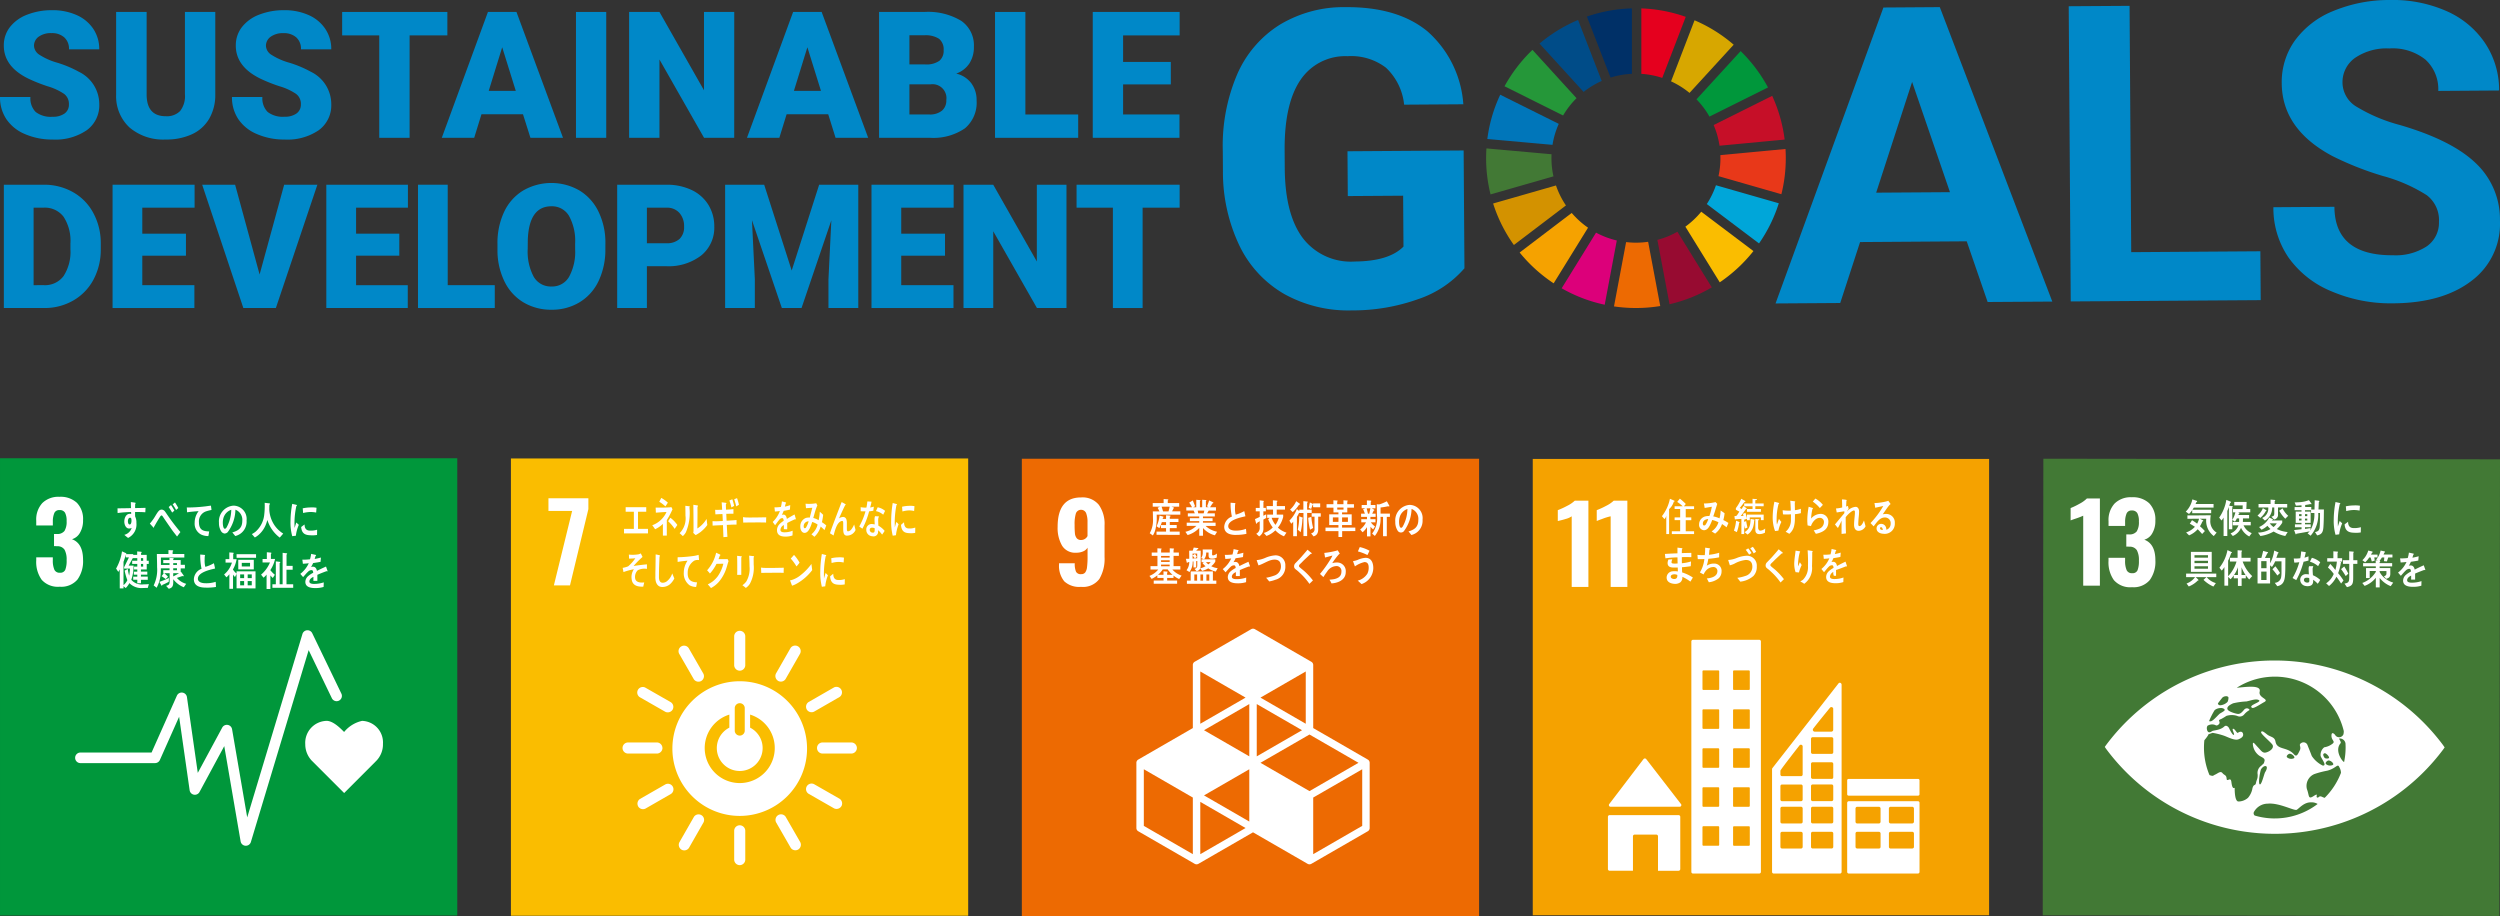<svg xmlns="http://www.w3.org/2000/svg" xmlns:xlink="http://www.w3.org/1999/xlink" width="279.339" height="102.347" viewBox="0 0 279.339 102.347">
  <rect x="0" y="0" width="279.339" height="102.347" fill="#333333" stroke="none"/>
  <defs>
    <clipPath id="clip-path">
      <rect id="長方形_29" data-name="長方形 29" width="279.339" height="51.145" fill="none"/>
    </clipPath>
    <clipPath id="clip-path-2">
      <rect id="長方形_417" data-name="長方形 417" width="279.339" height="34.683" fill="none"/>
    </clipPath>
  </defs>
  <g id="グループ_647" data-name="グループ 647" transform="translate(-56.83 -226.096)">
    <g id="グループ_315" data-name="グループ 315" transform="translate(56.831 277.298)">
      <rect id="長方形_24" data-name="長方形 24" width="51.094" height="51.094" transform="translate(0 0)" fill="#00973b"/>
      <g id="グループ_15" data-name="グループ 15" transform="translate(0 0)">
        <g id="グループ_14" data-name="グループ 14" clip-path="url(#clip-path)">
          <path id="パス_43" data-name="パス 43" d="M4.653,13.576A3.416,3.416,0,0,1,4.04,11.4v-.337H5.892v.325a2.575,2.575,0,0,0,.18,1.071.628.628,0,0,0,.613.325.591.591,0,0,0,.6-.331,2.8,2.8,0,0,0,.15-1.077,2.3,2.3,0,0,0-.228-1.16.925.925,0,0,0-.843-.391,2.242,2.242,0,0,0-.337-.012V8.453h.3a1,1,0,0,0,.867-.337,1.952,1.952,0,0,0,.24-1.107,1.9,1.9,0,0,0-.174-.926.657.657,0,0,0-.62-.3.582.582,0,0,0-.577.325,2.407,2.407,0,0,0-.168.962V7.5H4.04v-.53A2.709,2.709,0,0,1,4.719,5a2.555,2.555,0,0,1,1.918-.7,2.664,2.664,0,0,1,1.949.673,2.593,2.593,0,0,1,.685,1.936,2.667,2.667,0,0,1-.349,1.414,1.491,1.491,0,0,1-.89.715q1.239.457,1.239,2.3a3.5,3.5,0,0,1-.625,2.208,2.364,2.364,0,0,1-1.985.8,2.418,2.418,0,0,1-2.008-.77" transform="translate(0.008 0.009)" fill="#fff"/>
          <path id="パス_44" data-name="パス 44" d="M42.716,31.9a2.412,2.412,0,0,0-2.33-2.615,3.6,3.6,0,0,0-2.008,1.242c-.46-.473-1.251-1.243-1.953-1.243A2.455,2.455,0,0,0,34.038,31.9a2.648,2.648,0,0,0,.745,1.85l3.6,3.6,3.592-3.6,0,0a2.642,2.642,0,0,0,.746-1.85" transform="translate(0.07 0.06)" fill="#fff"/>
          <path id="パス_45" data-name="パス 45" d="M27.45,43.259h-.037a.59.59,0,0,1-.545-.49L25.04,32.125l-2.769,5.133a.59.59,0,0,1-1.1-.2l-1.175-8.214-2.15,4.829a.591.591,0,0,1-.54.351H8.944a.591.591,0,0,1,0-1.181h7.973l2.829-6.353a.591.591,0,0,1,1.124.157l1.212,8.469,2.73-5.061a.591.591,0,0,1,1.1.18l1.692,9.857,6.169-20.489a.59.59,0,0,1,1.1-.086l3.246,6.728a.591.591,0,1,1-1.064.514L34.47,21.4,28.015,42.838a.589.589,0,0,1-.565.421" transform="translate(0.017 0.04)" fill="#fff"/>
          <path id="パス_46" data-name="パス 46" d="M32.991,8.648c-.134.013-.268.032-.406.049A5.778,5.778,0,0,1,32.392,7a11.026,11.026,0,0,1,.193-1.913l.324.075a1.006,1.006,0,0,1,.159.041.057.057,0,0,1,.042.059.061.061,0,0,1-.06.058A8.9,8.9,0,0,0,32.835,7.3c0,.162.007.32.007.483.067-.2.13-.411.2-.614.094.086.187.175.28.262a4.27,4.27,0,0,0-.331,1.214m2.365-.084a3.031,3.031,0,0,1-.679.038c-.532-.017-1.028-.1-1.093-.924.126-.1.252-.2.38-.286,0,.465.216.674.563.685a2.382,2.382,0,0,0,.839-.1c0,.194-.006.388-.009.587m-.093-2.5a2.9,2.9,0,0,0-.863-.053,3.939,3.939,0,0,0-.6.1c-.016-.16-.027-.361-.046-.522a4.433,4.433,0,0,1,.844-.1,3.061,3.061,0,0,1,.7.035c-.014.178-.023.36-.042.538" transform="translate(0.067 0.011)" fill="#fff"/>
          <path id="パス_47" data-name="パス 47" d="M16.208,6.03c-.155-.013-.312-.022-.464-.026C15.517,6,15.29,5.988,15.066,6c0,.169-.005.328.007.5a1.5,1.5,0,0,1,.141.719,1.672,1.672,0,0,1-.935,1.677c-.136-.118-.281-.222-.414-.346a1.167,1.167,0,0,0,.823-.785.566.566,0,0,1-.314.074c-.323,0-.513-.416-.513-.768,0-.438.216-.871.615-.871a.665.665,0,0,1,.152.018c0-.072,0-.146-.008-.219-.259,0-.516.018-.771.035s-.489.046-.733.081c-.015-.174-.008-.351-.015-.525.5-.01,1.006-.01,1.51-.028-.011-.224-.018-.445-.022-.673.109.009.227.028.338.045.045.009.1.009.14.022.026.005.057.014.057.056a.125.125,0,0,1-.049.094c0,.147-.008.3-.008.449.388,0,.779-.011,1.166-.024Zm-1.693.606c-.174,0-.251.2-.251.388,0,.15.045.369.2.369s.2-.255.2-.41c0-.122,0-.347-.148-.347" transform="translate(0.027 0.01)" fill="#fff"/>
          <path id="パス_48" data-name="パス 48" d="M19.748,8.738c-.192-.258-.417-.525-.617-.813-.236-.34-.481-.693-.711-1.028-.079-.114-.158-.238-.236-.353-.042-.058-.094-.163-.165-.163-.1,0-.2.2-.257.282-.075.12-.151.25-.221.364-.128.21-.241.426-.366.631v.024c0,.038-.016.071-.048.071l-.418-.462a6.054,6.054,0,0,0,.444-.582c.143-.215.271-.455.421-.67.143-.194.256-.311.47-.311a.5.5,0,0,1,.374.238c.082.1.162.234.236.34.178.254.355.513.535.752.278.378.639.827.933,1.18ZM19.2,6.062c-.12-.214-.254-.416-.387-.618l.259-.222a5.46,5.46,0,0,1,.377.62Zm.443-.294a5.831,5.831,0,0,0-.387-.623l.26-.217a7.178,7.178,0,0,1,.373.624Z" transform="translate(0.034 0.01)" fill="#fff"/>
          <path id="パス_49" data-name="パス 49" d="M23.505,5.785a4.268,4.268,0,0,0-.553.148,1.183,1.183,0,0,0-.766,1.22c.007.916.575,1,1.141,1.011-.026.172-.052.348-.089.52l-.076,0a1.816,1.816,0,0,1-.74-.173A1.369,1.369,0,0,1,21.707,7.2a2.094,2.094,0,0,1,.443-1.3c-.417.026-.884.07-1.293.129-.019-.226-.009-.361-.031-.536a17.157,17.157,0,0,0,2.146-.134c.168-.025.453-.062.55-.076.018.068.059.419.065.454s-.043.039-.082.048" transform="translate(0.043 0.011)" fill="#fff"/>
          <path id="パス_50" data-name="パス 50" d="M26.236,8.68c-.113-.134-.215-.275-.331-.4.58-.173,1.116-.425,1.116-1.295a1.2,1.2,0,0,0-.767-1.245,4.347,4.347,0,0,1-.87,2.516.534.534,0,0,1-.341.147.544.544,0,0,1-.393-.267,1.716,1.716,0,0,1-.234-.938,1.757,1.757,0,0,1,1.617-1.913A1.49,1.49,0,0,1,27.5,6.949,1.647,1.647,0,0,1,26.236,8.68M24.945,6.571a1.875,1.875,0,0,0-.1.626c0,.187.033.673.238.673.073,0,.136-.087.18-.146a4.186,4.186,0,0,0,.527-1.977,1.352,1.352,0,0,0-.843.824" transform="translate(0.05 0.011)" fill="#fff"/>
          <path id="パス_51" data-name="パス 51" d="M31.2,8.857a3.93,3.93,0,0,1-1.385-1.972,4.642,4.642,0,0,1-.2.593A2.926,2.926,0,0,1,28.8,8.583a2.176,2.176,0,0,1-.387.26l-.33-.381a2.2,2.2,0,0,0,.446-.295,2.928,2.928,0,0,0,.926-1.783,8.433,8.433,0,0,0,.06-1.414l.521.059a.073.073,0,0,1,.071.067.09.09,0,0,1-.067.083c-.007.184-.011.368-.011.552a3.475,3.475,0,0,0,.585,1.751,3.246,3.246,0,0,0,.974.925Z" transform="translate(0.058 0.011)" fill="#fff"/>
          <path id="パス_52" data-name="パス 52" d="M16.482,14.468c-.171,0-.344.008-.515.008a1.881,1.881,0,0,1-1.536-.546,2.362,2.362,0,0,1-.411.555l-.248-.214v.251h-.42V12.4a2.551,2.551,0,0,1-.163.278l-.245-.372a5.482,5.482,0,0,0,.659-1.925l.454.205a.053.053,0,0,1,.03.045.071.071,0,0,1-.04.058h.81v.364l-.513.921H14.9a4.938,4.938,0,0,1-.259,1.59,1.552,1.552,0,0,0,1.376.505c.2,0,.392-.012.59-.026Zm-2.641-2.162v-.152l.538-1.1h-.352v-.309c-.072.273-.156.546-.255.811v2.6a1.56,1.56,0,0,0,.43-.556,6.03,6.03,0,0,1-.3-1.065c.118-.062.232-.125.351-.187a4.534,4.534,0,0,0,.152.748,6.7,6.7,0,0,0,.091-.788Zm2.526-.52v.622H15.72v.237h.712v.341H15.72v.219h.763v.354h-.759v.385h-.412V13.55h-.457v-.336h.457v-.227h-.389v-.336h.389v-.242H14.95v-.323h.362v-.3h-.571v-.358h.571v-.288h-.537v-.367H15.3v-.385l.439.041a.062.062,0,0,1,.061.067c0,.035-.042.062-.065.08v.2h.629v.654h.228v.358Zm-.4-.645H15.72v.3h.252Zm0,.645H15.72v.3h.252Z" transform="translate(0.027 0.022)" fill="#fff"/>
          <path id="パス_53" data-name="パス 53" d="M20.5,14.395a2.737,2.737,0,0,1-1.177-.9c0,.106,0,.208,0,.314,0,.476-.122.651-.5.757l-.3-.327c.29-.083.394-.139.394-.521v-.892h-.591c.141.125.279.25.407.388l-.251.264c-.152-.11-.3-.217-.461-.318l.245-.334h-.058V12.49h.7v-.212h-.971c0,.161,0,.323-.016.484a3.73,3.73,0,0,1-.456,1.688c-.111-.087-.217-.174-.332-.258a4.01,4.01,0,0,0,.384-2.044c0-.489-.018-.978-.026-1.467h1.295v-.438c.145.009.329.009.47.027.026.005.061.014.061.056a.09.09,0,0,1-.066.077v.278h1.308v.393H17.945c0,.276,0,.548,0,.825h.96V11.7h-.7v-.347H18.9v-.239l.4.023c.031,0,.068.005.068.056a.085.085,0,0,1-.052.073v.087h.838v.531h.469v.4h-.469v.407l.034-.028.284.393a.11.11,0,0,1,.018.061.052.052,0,0,1-.049.054.175.175,0,0,1-.084-.033c-.209.065-.419.143-.628.214a2.12,2.12,0,0,0,1.039.658Zm-1.685-.608a7.5,7.5,0,0,1-.711.346c-.009.032-.027.092-.061.092-.019,0-.035-.019-.046-.037l-.22-.392c.358-.134.715-.268,1.063-.439Zm.923-2.091h-.419V11.9h.419Zm0,.577h-.419v.221h.419Zm-.419.553v.356a7,7,0,0,0,.651-.36Z" transform="translate(0.035 0.021)" fill="#fff"/>
          <path id="パス_54" data-name="パス 54" d="M22.983,14.435c-.526,0-1.366-.085-1.366-.944a1.31,1.31,0,0,1,.858-1.161,7.164,7.164,0,0,1-.147-1.593l.336.028c.054.005.109.009.165.017.018.005.04.014.04.041a.1.1,0,0,1-.025.05,2.993,2.993,0,0,0-.022.413,2.838,2.838,0,0,0,.069.806.047.047,0,0,0,.033.014,4.006,4.006,0,0,0,.928-.4c.055.193.091.4.136.593-.46.113-1.922.4-1.922,1.143,0,.419.545.5.8.5a3.37,3.37,0,0,0,1.188-.157c.016.189.026.383.031.576a6.065,6.065,0,0,1-1.1.076" transform="translate(0.044 0.022)" fill="#fff"/>
          <path id="パス_55" data-name="パス 55" d="M26.38,14.514V12.9l-.177.353c-.077-.086-.144-.176-.217-.267v1.582h-.409V12.933a2,2,0,0,1-.329.352l-.26-.321a2.7,2.7,0,0,0,.875-1.329H25.15v-.384h.421V10.5l.434.035c.023,0,.061.014.061.051a.087.087,0,0,1-.061.072v.6h.379a3.362,3.362,0,0,1-.41,1.148,1.9,1.9,0,0,0,.406.456v-.249H28.5v1.907Zm0-3.815h2.179v.4H26.384Zm.189.624h1.736V12.4H26.573Zm.657,1.631h-.444v.421h.444Zm0,.75h-.444v.475h.444Zm.66-2.033h-.923v.4h.923Zm.193,1.284h-.457v.421h.457Zm0,.75h-.457v.475h.457Z" transform="translate(0.051 0.022)" fill="#fff"/>
          <path id="パス_56" data-name="パス 56" d="M30.149,12.471v.018a3.359,3.359,0,0,0,.5.51l-.228.358a2.909,2.909,0,0,1-.271-.285V14.59h-.425V12.977a2.155,2.155,0,0,1-.341.348l-.275-.34a3.541,3.541,0,0,0,.994-1.364h-.827v-.388h.479v-.752l.46.041a.067.067,0,0,1,.054.063c0,.036-.035.058-.061.067v.58h.463a3.406,3.406,0,0,1-.525,1.238m.231,1.984v-.394h.382V11.5l.437.054a.063.063,0,0,1,.058.063c0,.041-.041.063-.069.077v2.368h.333V10.545l.437.05c.03,0,.07.021.07.063s-.043.063-.07.081V12h.684v.434H31.95v1.623H32.7v.4Z" transform="translate(0.06 0.022)" fill="#fff"/>
          <path id="パス_57" data-name="パス 57" d="M36.486,12.614a.1.1,0,0,1-.055-.022c-.271.091-.793.3-1.04.411v.675l-.442,0c0-.061,0-.127,0-.2v-.246c-.3.139-.451.319-.451.521,0,.175.172.267.514.267a3.343,3.343,0,0,0,1.092-.174l-.015.512a3.1,3.1,0,0,1-.942.127c-.736,0-1.1-.231-1.1-.7a.874.874,0,0,1,.308-.631,2.674,2.674,0,0,1,.57-.376c-.007-.2-.067-.3-.176-.3a.54.54,0,0,0-.386.167,3.361,3.361,0,0,0-.289.3c-.139.154-.225.26-.278.313-.068-.08-.172-.2-.313-.36a3.16,3.16,0,0,0,.947-1.188c-.2.026-.421.045-.66.057-.015-.166-.038-.32-.06-.455a6.432,6.432,0,0,0,.859-.044,3.613,3.613,0,0,0,.127-.606l.506.115a.052.052,0,0,1,.045.052c0,.026-.018.048-.059.066-.019.074-.053.188-.1.337a6.108,6.108,0,0,0,.7-.161l-.041.481c-.205.044-.484.088-.829.137a2.8,2.8,0,0,1-.232.438.726.726,0,0,1,.213-.031c.229,0,.38.154.446.469.3-.158.642-.32,1.013-.486l.172.49c0,.035-.015.053-.045.053" transform="translate(0.069 0.022)" fill="#fff"/>
          <rect id="長方形_25" data-name="長方形 25" width="51.093" height="51.093" transform="translate(57.087 0.026)" fill="#fabd00"/>
          <path id="パス_58" data-name="パス 58" d="M63.8,5.88H61.154V4.461h4.462V5.675L63.56,14.2h-1.8Z" transform="translate(0.126 0.009)" fill="#fff"/>
          <path id="パス_59" data-name="パス 59" d="M82.5,24.867a7.523,7.523,0,1,0,7.521,7.522A7.522,7.522,0,0,0,82.5,24.867m-.557,2.971a.56.56,0,0,1,1.117,0v2.583a.56.56,0,0,1-1.117,0Zm.558,8.406a3.913,3.913,0,0,1-1.162-7.65v1.457a2.56,2.56,0,1,0,2.319,0V28.593A3.913,3.913,0,0,1,82.5,36.244" transform="translate(0.154 0.051)" fill="#fff"/>
          <path id="パス_60" data-name="パス 60" d="M73.874,32.31a.63.63,0,0,0-.578-.617H70a.62.62,0,0,0,0,1.238H73.3a.632.632,0,0,0,.578-.62" transform="translate(0.143 0.065)" fill="#fff"/>
          <path id="パス_61" data-name="パス 61" d="M95.559,32.31a.63.63,0,0,0-.578-.617H91.687a.62.62,0,0,0,0,1.238h3.294a.632.632,0,0,0,.578-.62" transform="translate(0.187 0.065)" fill="#fff"/>
          <path id="パス_62" data-name="パス 62" d="M82.487,45.384a.63.63,0,0,0,.617-.578V41.512a.62.62,0,0,0-1.238,0v3.294a.632.632,0,0,0,.62.578" transform="translate(0.168 0.084)" fill="#fff"/>
          <path id="パス_63" data-name="パス 63" d="M93.833,38.8a.629.629,0,0,0-.2-.823l-2.859-1.636a.619.619,0,0,0-.614,1.073l2.859,1.636a.631.631,0,0,0,.81-.251" transform="translate(0.185 0.075)" fill="#fff"/>
          <path id="パス_64" data-name="パス 64" d="M76,43.658a.629.629,0,0,0,.823-.2L78.456,40.6a.62.62,0,0,0-1.074-.614l-1.636,2.859a.632.632,0,0,0,.252.81" transform="translate(0.155 0.082)" fill="#fff"/>
          <path id="パス_65" data-name="パス 65" d="M89,43.643a.63.63,0,0,0,.248-.809l-1.642-2.856a.62.62,0,0,0-1.072.617l1.642,2.856a.63.63,0,0,0,.825.191" transform="translate(0.178 0.082)" fill="#fff"/>
          <path id="パス_66" data-name="パス 66" d="M71.159,38.829a.628.628,0,0,0,.809.247l2.855-1.642a.619.619,0,0,0-.615-1.072L71.352,38a.631.631,0,0,0-.192.826" transform="translate(0.146 0.075)" fill="#fff"/>
          <path id="パス_67" data-name="パス 67" d="M82.487,23.7a.63.63,0,0,0,.617-.578V19.827a.62.62,0,0,0-1.238,0v3.294a.632.632,0,0,0,.62.578" transform="translate(0.168 0.04)" fill="#fff"/>
          <path id="パス_68" data-name="パス 68" d="M75.012,28.032a.628.628,0,0,0-.2-.823l-2.859-1.636a.619.619,0,0,0-.614,1.073L74.2,28.283a.631.631,0,0,0,.81-.251" transform="translate(0.146 0.053)" fill="#fff"/>
          <path id="パス_69" data-name="パス 69" d="M86.768,24.838a.629.629,0,0,0,.823-.2l1.636-2.859a.62.62,0,0,0-1.074-.614l-1.636,2.859a.631.631,0,0,0,.252.81" transform="translate(0.178 0.043)" fill="#fff"/>
          <path id="パス_70" data-name="パス 70" d="M78.194,24.845a.628.628,0,0,0,.247-.809L76.8,21.181a.619.619,0,0,0-1.072.616l1.641,2.856a.631.631,0,0,0,.826.192" transform="translate(0.155 0.043)" fill="#fff"/>
          <path id="パス_71" data-name="パス 71" d="M89.957,28.019a.629.629,0,0,0,.809.248l2.855-1.642a.62.62,0,0,0-.615-1.073L90.15,27.194a.631.631,0,0,0-.192.826" transform="translate(0.185 0.053)" fill="#fff"/>
          <path id="パス_72" data-name="パス 72" d="M69.581,8.384V7.877h1.1V5.963h-.917V5.456h2.3v.507h-.92V7.877H72.26v.507Z" transform="translate(0.143 0.012)" fill="#fff"/>
          <path id="パス_73" data-name="パス 73" d="M74.356,6.908v.53c0,.4,0,.806,0,1.2h-.437c0-.438,0-.876,0-1.312a3.126,3.126,0,0,1-.873.6,3.927,3.927,0,0,0-.317-.447A2.788,2.788,0,0,0,74.321,6c-.395.005-.792.049-1.188.073-.007-.19-.014-.375-.024-.564.51,0,1.023,0,1.533-.029a.871.871,0,0,0,.224-.034l.127.253a9.409,9.409,0,0,1-.637,1.205M74.2,5.373a4.073,4.073,0,0,0-.686-.52c.077-.146.149-.286.224-.432a4.052,4.052,0,0,1,.736.53c-.088.145-.177.286-.274.422m1.034,2.511a4.43,4.43,0,0,0-.731-.855l.252-.388a3.415,3.415,0,0,1,.779.806Z" transform="translate(0.149 0.009)" fill="#fff"/>
          <path id="パス_74" data-name="パス 74" d="M76.875,5.482a5.491,5.491,0,0,1-.4,2.794,1.664,1.664,0,0,1-.334.413c-.11-.1-.276-.252-.359-.33a2.324,2.324,0,0,0,.652-1.948c0-.364-.008-.747-.015-1.111l.459.059a.044.044,0,0,1,.038.05.111.111,0,0,1-.038.073m1.276,2.727a6.073,6.073,0,0,1-.575.369A2.527,2.527,0,0,1,77.3,8.32a.917.917,0,0,0,.034-.24V7.475c0-.757-.01-1.529-.021-2.287l.48.078a.057.057,0,0,1,.038.059.109.109,0,0,1-.052.084c-.007.21,0,.418,0,.629,0,.6-.006,1.205-.017,1.8a3.143,3.143,0,0,0,.8-.733c.072-.088.137-.192.206-.29.007-.01.014-.025.024-.025s.017.049.017.059c.015.206.038.4.066.6a3.775,3.775,0,0,1-.72.754" transform="translate(0.156 0.011)" fill="#fff"/>
          <path id="パス_75" data-name="パス 75" d="M81.046,7.438c.022.446.041.887.069,1.333-.148.015-.3.021-.445.041-.015-.451-.037-.9-.049-1.346-.39.013-.776.027-1.162.055,0-.167-.007-.335-.011-.5.089.006.176.008.267.011.3.007.589-.02.882-.027-.011-.26-.02-.514-.036-.774-.266,0-.528.018-.794.031,0-.166-.017-.339-.024-.507.259.007.521,0,.783-.008-.015-.279-.033-.552-.055-.832l.471.057A.07.07,0,0,1,81,5.043a.1.1,0,0,1-.058.087c0,.2.011.4.013.607a7.948,7.948,0,0,0,.832-.064c0,.177,0,.349,0,.52-.269,0-.538,0-.8.009.012.255.02.51.036.767.37-.015.742-.039,1.111-.076,0,.172,0,.344,0,.511-.359-.005-.721.02-1.08.034m.508-1.948a7.435,7.435,0,0,0-.228-.78l.328-.137a6.976,6.976,0,0,1,.205.742Zm.537-.117a8.128,8.128,0,0,0-.224-.8l.315-.125a5.48,5.48,0,0,1,.212.74Z" transform="translate(0.163 0.009)" fill="#fff"/>
          <path id="パス_76" data-name="パス 76" d="M85.429,7.173c-.21-.013-.376-.013-.545-.013-.2-.005-1.54,0-2.008.018-.008-.18-.019-.41-.022-.545,0-.067.026-.071.048-.067a1.619,1.619,0,0,0,.214.032c.224.013.463.009.722.009.534,0,1.01-.014,1.608-.022-.011.179-.015.408-.018.588" transform="translate(0.17 0.014)" fill="#fff"/>
          <path id="パス_77" data-name="パス 77" d="M88.712,6.824a.078.078,0,0,1-.047-.022c-.229.094-.671.306-.882.423v.7l-.375-.005c0-.063,0-.13,0-.207V7.455a.631.631,0,0,0-.382.536c0,.18.146.275.436.275a2.359,2.359,0,0,0,.926-.18l-.013.528a2.177,2.177,0,0,1-.8.131c-.623,0-.935-.239-.935-.722a.979.979,0,0,1,.261-.649,2.288,2.288,0,0,1,.484-.387c-.007-.2-.058-.307-.149-.307a.426.426,0,0,0-.328.171,3.311,3.311,0,0,0-.246.307c-.117.157-.191.266-.234.321-.058-.082-.146-.2-.265-.371a3.233,3.233,0,0,0,.8-1.221c-.167.026-.356.044-.559.058-.013-.172-.031-.331-.051-.469a4.477,4.477,0,0,0,.728-.046,4.362,4.362,0,0,0,.108-.621l.43.117a.053.053,0,0,1,.038.054c0,.027-.016.049-.051.067-.016.077-.045.194-.086.348a4.373,4.373,0,0,0,.6-.167l-.035.5c-.175.046-.411.091-.7.14a2.992,2.992,0,0,1-.2.451.528.528,0,0,1,.181-.03c.193,0,.321.156.378.481.255-.161.544-.329.86-.5l.145.505c0,.036-.012.054-.038.054" transform="translate(0.177 0.01)" fill="#fff"/>
          <path id="パス_78" data-name="パス 78" d="M91.946,8.023a5.1,5.1,0,0,0-.433-.4,2.493,2.493,0,0,1-.7,1.143l-.332-.28a2.017,2.017,0,0,0,.691-1.087,2.065,2.065,0,0,0-.605-.291c-.052.159-.1.32-.165.472-.149.376-.354.757-.7.748-.284-.007-.474-.332-.464-.725a.983.983,0,0,1,.645-.95,1.228,1.228,0,0,1,.413-.032c.08-.318.2-.765.285-1.1l-.708.05-.05-.5.036,0a4.345,4.345,0,0,0,1.158-.057c.037.082.082.16.126.239a7.246,7.246,0,0,0-.273.762c-.061.216-.115.435-.185.647a2.064,2.064,0,0,1,.6.253,5.036,5.036,0,0,0,.131-.948c.128.112.256.221.376.343a6.117,6.117,0,0,1-.14.824,4.374,4.374,0,0,1,.487.36c-.064.175-.129.354-.2.528m-2.325-.44c0,.119.032.225.123.227a.165.165,0,0,0,.143-.082,2.742,2.742,0,0,0,.29-.691.548.548,0,0,0-.556.546" transform="translate(0.183 0.011)" fill="#fff"/>
          <path id="パス_79" data-name="パス 79" d="M94.447,8.638c-.454,0-.42-.534-.42-.953V7.268c0-.121,0-.271-.124-.27a.32.32,0,0,0-.09.018c-.512.168-.705,1.05-.866,1.606l-.4-.248c.139-.432.3-.853.457-1.278.179-.472.357-.948.541-1.42.1-.264.2-.53.307-.788a4.113,4.113,0,0,1,.429.241.051.051,0,0,1,.023.044.058.058,0,0,1-.057.057c-.228.443-.432.91-.64,1.365-.02.044-.04.084-.061.123a.9.9,0,0,1,.453-.168c.332,0,.434.283.434.661,0,.228,0,.451,0,.678,0,.113.015.27.13.269a.562.562,0,0,0,.383-.236,2.209,2.209,0,0,0,.3-.534c.054.208.109.414.157.623a1.038,1.038,0,0,1-.95.624" transform="translate(0.19 0.01)" fill="#fff"/>
          <path id="パス_80" data-name="パス 80" d="M97.387,5.855a4.635,4.635,0,0,1-.473.068,8.846,8.846,0,0,1-.748,1.938c-.12-.074-.239-.159-.356-.246a7.866,7.866,0,0,0,.7-1.693,4.052,4.052,0,0,1-.54-.013c0-.15,0-.3,0-.456a1.278,1.278,0,0,0,.18.031,2.825,2.825,0,0,0,.461.021,4.39,4.39,0,0,0,.1-.687c.181,0,.345.016.473.025a5.142,5.142,0,0,1-.155.654,3.156,3.156,0,0,0,.413-.1c-.018.148-.041.3-.06.454m.979,2.671a3.169,3.169,0,0,0-.436-.492c0,.049,0,.1-.008.146a.51.51,0,0,1-.618.536.885.885,0,0,1-.322-.084.7.7,0,0,1-.379-.661.6.6,0,0,1,.655-.627,1.581,1.581,0,0,1,.281.048c.005-.209-.024-.415-.015-.622a.956.956,0,0,1,.056-.3l.31.014c.021,0,.121-.013.119.04,0,.01,0,.014,0,.017a.592.592,0,0,0-.074.269c-.011.235.013.477.013.713a2.6,2.6,0,0,1,.706.586,4.78,4.78,0,0,1-.285.418m-.829-.706a.531.531,0,0,0-.243-.068c-.13-.01-.3.022-.312.23a.321.321,0,0,0,.312.323c.128.011.222-.013.237-.2.006-.093.007-.186.006-.282m.95-1.522a1.783,1.783,0,0,0-.806-.4l.192-.428a1.823,1.823,0,0,1,.826.4Z" transform="translate(0.197 0.01)" fill="#fff"/>
          <path id="パス_81" data-name="パス 81" d="M74.7,14.065a1.344,1.344,0,0,1-.853.3c-.457,0-.744-.356-.77-.979-.006-.084,0-.167,0-.251,0-.236,0-.474.01-.715.01-.567.016-1.138.022-1.7.1.018.2.04.3.066a.554.554,0,0,1,.126.031c.025.013.056.03.056.069a.09.09,0,0,1-.047.075c-.039.765-.067,1.537-.067,2.3,0,.39.128.627.428.627a.78.78,0,0,0,.408-.127,1.782,1.782,0,0,0,.647-.917l.234.57a2.089,2.089,0,0,1-.5.654" transform="translate(0.15 0.022)" fill="#fff"/>
          <path id="パス_82" data-name="パス 82" d="M77.9,11.351c-.012,0-.026-.006-.039-.006a.963.963,0,0,0-.435.073,1.575,1.575,0,0,0-.74,1.368c-.032.909.55,1.039,1.042,1.059-.03.17-.061.345-.1.514l-.066,0a1.551,1.551,0,0,1-.67-.187,1.642,1.642,0,0,1-.644-1.422,2.384,2.384,0,0,1,.419-1.326c-.37.031-.742.076-1.107.139,0-.175-.007-.35,0-.522a14.3,14.3,0,0,0,1.9-.162,3.746,3.746,0,0,0,.443-.106c.007.068.045.5.044.538s-.023.043-.044.042" transform="translate(0.155 0.022)" fill="#fff"/>
          <path id="パス_83" data-name="パス 83" d="M81.169,11.692c-.052.175-.1.357-.155.526a4.471,4.471,0,0,1-.824,1.535,3.085,3.085,0,0,1-.913.732c-.114-.142-.234-.283-.355-.415a3.27,3.27,0,0,0,.534-.317,3.036,3.036,0,0,0,.581-.59,4.074,4.074,0,0,0,.624-1.4l-.766.015a4.62,4.62,0,0,1-.733,1.081c-.1-.12-.206-.248-.317-.361a4.345,4.345,0,0,0,1.01-1.964l.43.2a.073.073,0,0,1,.042.067.064.064,0,0,1-.063.063c-.048.131-.089.269-.147.39.276,0,.551,0,.826,0a.571.571,0,0,0,.176-.024c.041.082.086.155.124.239-.024.076-.052.154-.075.227" transform="translate(0.162 0.022)" fill="#fff"/>
          <path id="パス_84" data-name="パス 84" d="M82.658,11.055v.183c0,.587,0,1.179,0,1.767H82.2c0-.109.007-.219.007-.325v-.648c0-.386,0-.771-.018-1.152l.492.052a.037.037,0,0,1,.034.04.108.108,0,0,1-.054.083m1.376.005c0,.267.007.529.007.8A3.8,3.8,0,0,1,83.62,14a1.576,1.576,0,0,1-.455.469,4.058,4.058,0,0,0-.383-.3,1.9,1.9,0,0,0,.435-.421,2.817,2.817,0,0,0,.362-1.687c0-.4-.021-.807-.041-1.2l.489.056a.065.065,0,0,1,.059.062.117.117,0,0,1-.052.088" transform="translate(0.169 0.023)" fill="#fff"/>
          <path id="パス_85" data-name="パス 85" d="M87.385,12.783c-.208-.013-.374-.013-.541-.013-.194,0-1.494,0-1.959.018-.008-.175-.019-.4-.023-.531,0-.065.027-.07.049-.065a1.962,1.962,0,0,0,.211.031c.223.012.66.008.916.008.531,0,.772-.013,1.365-.022-.011.175-.014.4-.018.574" transform="translate(0.174 0.025)" fill="#fff"/>
          <path id="パス_86" data-name="パス 86" d="M88.882,13.965a2.41,2.41,0,0,1-.565.254c-.019-.056-.22-.587-.22-.587,0-.018.016-.018.025-.018a.478.478,0,0,0,.138-.024,2.971,2.971,0,0,0,1.023-.554,6.206,6.206,0,0,0,1.2-1.248c.027.231.058.461.087.692a5.658,5.658,0,0,1-1.683,1.485m-.074-1.9a4.944,4.944,0,0,0-.641-.876c.125-.131.243-.272.366-.409a4.294,4.294,0,0,1,.618.861,3.1,3.1,0,0,1-.343.424" transform="translate(0.181 0.022)" fill="#fff"/>
          <path id="パス_87" data-name="パス 87" d="M92.016,14.289c-.123.014-.247.032-.374.05a6.44,6.44,0,0,1-.177-1.723,12.291,12.291,0,0,1,.177-1.939l.3.077a.893.893,0,0,1,.146.042.055.055,0,0,1,.039.059.059.059,0,0,1-.055.059,9.827,9.827,0,0,0-.2,2.011c0,.164.006.325.006.49.062-.206.12-.416.185-.622.085.087.171.178.257.265a4.663,4.663,0,0,0-.3,1.231m2.176-.214a2.472,2.472,0,0,1-.625.038c-.489-.017-.945-.105-1.005-.935.115-.1.23-.2.35-.291,0,.471.2.683.518.694a1.948,1.948,0,0,0,.771-.1c0,.2-.005.395-.008.6m-.124-2.45a2.432,2.432,0,0,0-.794-.055,3.173,3.173,0,0,0-.548.107c-.015-.164-.024-.367-.042-.53a3.769,3.769,0,0,1,.777-.1,2.55,2.55,0,0,1,.646.035c-.013.18-.022.365-.039.546" transform="translate(0.188 0.022)" fill="#fff"/>
          <path id="パス_88" data-name="パス 88" d="M99.907,8.593c-.12.014-.24.032-.363.049a6.526,6.526,0,0,1-.173-1.718,12.453,12.453,0,0,1,.173-1.933l.29.077a.962.962,0,0,1,.143.041.057.057,0,0,1,.037.059.058.058,0,0,1-.053.059,9.995,9.995,0,0,0-.193,2.005c0,.164.006.325.006.489.06-.205.117-.415.18-.62l.25.265a4.776,4.776,0,0,0-.3,1.227m2.154-.267a2.34,2.34,0,0,1-.608.038c-.477-.016-.921-.1-.979-.932.113-.1.224-.2.341-.29,0,.47.193.681.5.692a1.863,1.863,0,0,0,.751-.1c0,.2-.005.394-.007.594m-.121-2.443a2.3,2.3,0,0,0-.773-.055,3.121,3.121,0,0,0-.533.107c-.014-.163-.024-.366-.041-.529a3.715,3.715,0,0,1,.756-.1,2.462,2.462,0,0,1,.629.036c-.012.179-.021.363-.038.544" transform="translate(0.204 0.011)" fill="#fff"/>
          <path id="パス_89" data-name="パス 89" d="M71.11,12.5a1.041,1.041,0,0,0-.283.914c.07.413.532.459.774.454a2.177,2.177,0,0,0,.238-.018c-.035.161-.075.318-.108.476h-.071c-.472.01-1.151-.067-1.227-.854a1.519,1.519,0,0,1,.257-1.092,6.608,6.608,0,0,0-1.169.319c-.025-.159-.061-.317-.093-.473a2.759,2.759,0,0,0,.618-.173,4.636,4.636,0,0,0,.8-.9,4.915,4.915,0,0,1-.705.035c0-.148-.006-.3-.018-.444a4.064,4.064,0,0,0,1.063-.029.975.975,0,0,0,.265-.108c.07.131.14.269.2.4a9.631,9.631,0,0,0-1,1.011c.5-.08.994-.139,1.49-.185,0,.169,0,.34,0,.509a1.634,1.634,0,0,0-1.026.152" transform="translate(0.143 0.022)" fill="#fff"/>
          <rect id="長方形_26" data-name="長方形 26" width="51.093" height="51.093" transform="translate(114.174 0.052)" fill="#ed6a02"/>
          <path id="パス_90" data-name="パス 90" d="M118.672,13.741a2.717,2.717,0,0,1-.583-1.87v-.144h1.757a2.271,2.271,0,0,0,.138.938.575.575,0,0,0,.571.277.553.553,0,0,0,.451-.18,1.215,1.215,0,0,0,.21-.6,8.946,8.946,0,0,0,.06-1.2V9.983a1.043,1.043,0,0,1-.493.415,1.885,1.885,0,0,1-.782.15,1.718,1.718,0,0,1-1.576-.794,3.95,3.95,0,0,1-.493-2.1q0-3.284,2.622-3.284a2.343,2.343,0,0,1,1.984.83,3.67,3.67,0,0,1,.637,2.286V11.03a4.4,4.4,0,0,1-.583,2.453,2.277,2.277,0,0,1-2.05.878,2.446,2.446,0,0,1-1.871-.619m2.6-5.057V7.133a2.674,2.674,0,0,0-.156-1.011.615.615,0,0,0-1.142.03,4.13,4.13,0,0,0-.144,1.282,9.482,9.482,0,0,0,.036.956,1.02,1.02,0,0,0,.2.535.6.6,0,0,0,.5.2.8.8,0,0,0,.709-.445" transform="translate(0.242 0.009)" fill="#fff"/>
          <path id="パス_91" data-name="パス 91" d="M152.572,33.631l-6.1-3.521V23.065a.415.415,0,0,0-.208-.361l-6.308-3.642a.417.417,0,0,0-.416,0L133.229,22.7a.415.415,0,0,0-.208.361V30.11l-6.1,3.521a.416.416,0,0,0-.208.361v7.286a.417.417,0,0,0,.208.361l6.309,3.641a.42.42,0,0,0,.416,0l6.1-3.522,6.1,3.522a.42.42,0,0,0,.416,0l6.31-3.641a.417.417,0,0,0,.208-.361V33.992a.416.416,0,0,0-.208-.361M139.33,40.556l-5.06-2.922,5.06-2.922Zm5.892-10.206-5.059,2.921V27.428Zm-5.892,2.921-5.06-2.921,5.06-2.922Zm1.249.72,5.476-3.16,5.476,3.16-5.476,3.162Zm5.059-4.363-5.059-2.921,5.059-2.922Zm-6.725-2.921-5.059,2.922V23.786ZM133.021,44.2l-5.476-3.161V34.712l5.476,3.162Zm.833,0V38.356l5.059,2.922Zm18.094-3.161L146.471,44.2V37.875l5.477-3.162Z" transform="translate(0.26 0.039)" fill="#fff"/>
          <path id="パス_92" data-name="パス 92" d="M128.981,6.294c0,.115.006.225.006.342a4.934,4.934,0,0,1-.169,1.373,2.177,2.177,0,0,1-.266.611l-.349-.252a2.949,2.949,0,0,0,.361-1.626c0-.271-.008-.546-.019-.816h.742c-.066-.133-.13-.271-.2-.4l.274-.124h-.825V5h1.218V4.547l.45.031c.034,0,.072,0,.072.053a.083.083,0,0,1-.057.066V5h1.272v.4h-.855l.243.093a.048.048,0,0,1,.037.044c0,.026-.03.04-.048.044-.057.116-.108.23-.173.342h.924v.368Zm-.02,2.252V8.189h1.065V7.8h-.565V7.455h.565V7.126h-.473a3.364,3.364,0,0,1-.274.673l-.311-.207A3.724,3.724,0,0,0,129.3,6.4l.4.111a.051.051,0,0,1,.045.048.055.055,0,0,1-.056.053c-.016.054-.03.107-.045.16h.383V6.36l.457.039c.023,0,.038.032.038.054,0,.044-.05.071-.079.079v.222h.968v.363h-.968v.329h.773V7.8h-.773v.386h1.105v.364Zm.566-3.142c.053.147.132.4.172.554a.145.145,0,0,1-.19-.031h.792c.048-.172.092-.346.126-.523Z" transform="translate(0.263 0.01)" fill="#fff"/>
          <path id="パス_93" data-name="パス 93" d="M135.475,8.6a2.65,2.65,0,0,1-1.332-.815v.863h-.416V7.773a2.833,2.833,0,0,1-1.3.8l-.249-.364a2.572,2.572,0,0,0,1.227-.662h-1.08V7.19h1.4V7.015h-1.046V6.686h1.046V6.494h-1.276V6.143h.777c-.041-.1-.078-.206-.127-.307h-.819V5.468h.638a3.932,3.932,0,0,0-.315-.517l.4-.246c.09.215.176.434.259.653l-.21.109h.342V4.631l.42.039a.039.039,0,0,1,.041.044c0,.031-.033.056-.055.066v.687h.255V4.627l.428.034a.046.046,0,0,1,.041.048c0,.031-.038.053-.057.061v.693h.316l-.187-.1c.082-.218.168-.434.232-.662l.428.206c.022.014.049.031.049.066s-.065.052-.091.052c-.093.149-.186.295-.281.439h.66v.373h-.811c-.06.105-.119.205-.179.307h.862v.351H134.14v.192h1.075v.329H134.14V7.19h1.413v.36h-1.125a2.7,2.7,0,0,0,1.291.653Zm-1.921-2.761.057.307h.61c.027-.1.049-.206.072-.307Z" transform="translate(0.272 0.01)" fill="#fff"/>
          <path id="パス_94" data-name="パス 94" d="M137.875,8.562c-.526,0-1.366-.083-1.366-.921a1.282,1.282,0,0,1,.857-1.131,6.8,6.8,0,0,1-.146-1.55l.335.026c.055,0,.11.008.165.017.018,0,.04.014.04.04a.087.087,0,0,1-.025.047,3.04,3.04,0,0,0-.022.4,2.693,2.693,0,0,0,.069.785.051.051,0,0,0,.034.013,4.071,4.071,0,0,0,.927-.39c.054.188.091.385.135.578-.459.11-1.921.391-1.921,1.113,0,.408.545.487.8.487a3.121,3.121,0,0,0,1.181-.2c.022.183.04.372.051.56a5.252,5.252,0,0,1-1.114.119" transform="translate(0.28 0.01)" fill="#fff"/>
          <path id="パス_95" data-name="パス 95" d="M140.878,6.84v.942a1.011,1.011,0,0,1-.475.943l-.325-.3a.72.72,0,0,0,.39-.7v-.7c-.1.07-.211.127-.313.2,0,.035-.018.091-.055.091-.022,0-.03-.021-.037-.043l-.126-.483c.178-.078.358-.157.531-.245V5.925h-.442V5.539h.439V4.692l.428.057a.047.047,0,0,1,.041.039.112.112,0,0,1-.052.075v.675h.271v.386h-.278v.491l.316-.162v.412c-.1.062-.208.113-.313.175m2.3,1.872a2.714,2.714,0,0,1-.964-.667,2.688,2.688,0,0,1-.99.627l-.3-.333a2.252,2.252,0,0,0,1-.618,3.534,3.534,0,0,1-.509-.916l.163-.153H141.3V6.287h.656v-.56h-.722V5.336h.707V4.688l.446.04a.058.058,0,0,1,.06.065c0,.035-.049.062-.071.07v.47h.916v.394h-.924v.56h.722v.264c0,.013-.048.162-.056.188a2.883,2.883,0,0,1-.535,1,2.388,2.388,0,0,0,.96.562ZM141.8,6.643a2.554,2.554,0,0,0,.425.79,2.466,2.466,0,0,0,.371-.79Z" transform="translate(0.287 0.01)" fill="#fff"/>
          <path id="パス_96" data-name="パス 96" d="M145.759,6.1V8.689h-.413V6.108h-.465V6.052c-.086.166-.167.333-.265.49V8.7H144.2V7.085a2.2,2.2,0,0,1-.219.223l-.208-.346a3.6,3.6,0,0,0,.837-1.3l.269.24V5.735h.458V4.784l.427.044c.026,0,.064.013.064.052a.1.1,0,0,1-.071.083v.772h.51V6.1Zm-.908-.916a3.916,3.916,0,0,1-.7.823l-.3-.276a2.753,2.753,0,0,0,.684-.942l.385.267a.074.074,0,0,1,.036.058c0,.057-.063.078-.1.07m.376,1.547a8.332,8.332,0,0,1-.2,1.524l-.321-.284a6.638,6.638,0,0,0,.16-1.491l.387.144a.047.047,0,0,1,.027.044c0,.027-.034.053-.049.062m.848,1.249a7.27,7.27,0,0,1-.207-1.332l.351-.105a7.271,7.271,0,0,0,.2,1.24Zm.34-2.516V5.144a.046.046,0,0,1-.048.035c-.056.157-.112.32-.175.477l-.268-.122c.051-.2.086-.4.13-.605l.35.171.011.018V5.039h.792v.429Zm.569,1.052v1.4c0,.443-.152.7-.521.806l-.276-.342a.453.453,0,0,0,.388-.513V6.52h-.321V6.139h1.016V6.52Z" transform="translate(0.295 0.01)" fill="#fff"/>
          <path id="パス_97" data-name="パス 97" d="M149.661,8.132v.661h-.413V8.132H147.8V7.741h1.447V7.458h-1.03v-1.2h1.03V6.042h-.557V5.51h-.773V5.123h.766V4.688l.432.031a.049.049,0,0,1,.047.043c0,.027-.037.058-.055.072v.289h.7V4.688l.432.031a.049.049,0,0,1,.048.043c0,.027-.037.058-.055.072v.289h.748V5.51h-.744v.532h-.586v.213h1.077v1.2h-1.077v.284h1.483v.391ZM149.248,6.6h-.626v.5h.626Zm.566-1.105h-.7V5.73h.7Zm.491,1.105h-.651v.5h.651Z" transform="translate(0.304 0.01)" fill="#fff"/>
          <path id="パス_98" data-name="パス 98" d="M152.811,6.538l0,.263h.567v.351h-.517a1.789,1.789,0,0,0,.463.457l-.206.329a1.606,1.606,0,0,1-.3-.3V8.726h-.389V7.688a2.188,2.188,0,0,1-.494.572l-.272-.307a2.235,2.235,0,0,0,.652-.8h-.524V6.8h.637V6.538h-.658V6.183h.424c-.06-.168-.124-.338-.2-.5l.26-.1h-.42V5.215h.584V4.7l.431.026a.056.056,0,0,1,.057.053.08.08,0,0,1-.057.076v.36h.524v.373h-.41l.257.146a.063.063,0,0,1,.035.048c0,.05-.052.063-.081.063-.05.115-.107.226-.164.338h.385v.355Zm-.42-.95c.039.164.137.535.169.7-.07.037-.194-.138-.266-.107h.388c.046-.2.089-.395.124-.6Zm2.251.955V8.7h-.42V6.543h-.286a3.01,3.01,0,0,1-.63,2.13L153,8.407a2.737,2.737,0,0,0,.54-2.046c0-.409-.013-.822-.017-1.23l.25.018a1.167,1.167,0,0,0,.246-.071,5.24,5.24,0,0,0,.63-.28l.285.515a.062.062,0,0,1-.063.066.108.108,0,0,1-.072-.027,8,8,0,0,1-.855.142v.679h1.044v.369Z" transform="translate(0.312 0.01)" fill="#fff"/>
          <path id="パス_99" data-name="パス 99" d="M157.382,8.565c-.112-.132-.213-.273-.326-.4.573-.171,1.1-.421,1.1-1.283A1.192,1.192,0,0,0,157.4,5.65a4.31,4.31,0,0,1-.86,2.493.437.437,0,0,1-.725-.118,1.707,1.707,0,0,1-.232-.93,1.739,1.739,0,0,1,1.6-1.894,1.474,1.474,0,0,1,1.446,1.65,1.629,1.629,0,0,1-1.248,1.714m-1.277-2.09a1.868,1.868,0,0,0-.1.62c0,.187.032.667.236.667.072,0,.134-.086.176-.145a4.121,4.121,0,0,0,.522-1.958,1.345,1.345,0,0,0-.834.816" transform="translate(0.32 0.011)" fill="#fff"/>
          <path id="パス_100" data-name="パス 100" d="M131.49,13.474a2.49,2.49,0,0,1-.63-.387v.264h-.711v.289h1.113V14h-2.614v-.356h1.1v-.289h-.694v-.295a3.137,3.137,0,0,1-.637.4l-.249-.334a2.391,2.391,0,0,0,.984-.71h-.864v-.385h.777V10.887h-.641v-.376h.634v-.469l.427.026a.045.045,0,0,1,.045.048.082.082,0,0,1-.056.065v.33h.964v-.469l.435.026a.048.048,0,0,1,.048.048c0,.031-.034.057-.056.065v.33h.593v.376h-.593v1.145h.759v.385h-.89a2.349,2.349,0,0,0,1.028.675ZM130.207,12.4h-.551a2.728,2.728,0,0,1-.532.6h.614v-.386l.413.031a.048.048,0,0,1,.049.045.08.08,0,0,1-.056.069V13h.607a2.753,2.753,0,0,1-.544-.6m.221-1.509h-.961v.188h.961Zm0,.491h-.961v.18h.961Zm0,.478h-.961v.192h.961Z" transform="translate(0.263 0.021)" fill="#fff"/>
          <path id="パス_101" data-name="パス 101" d="M135.573,12.641a2.348,2.348,0,0,1-.84-.36,2.523,2.523,0,0,1-.69.286l-.209-.29a.528.528,0,0,1-.4.325l-.239-.259c.209-.062.311-.127.311-.4v-.482l-.123.013v.71h-.3v-.674l-.093.008a1.828,1.828,0,0,1-.361,1.174l-.326-.2a1.507,1.507,0,0,0,.307-.925c-.059.013-.119.031-.179.044-.007.031-.03.061-.06.061s-.037-.035-.045-.061l-.093-.394c.123,0,.252,0,.376-.009,0-.3-.009-.6-.009-.9h.391c.045-.114.083-.231.119-.351l.466.057a.057.057,0,0,1,.045.052c0,.057-.064.079-.1.084-.046.052-.09.1-.139.157h.506v1.564a1.288,1.288,0,0,1-.044.4,1.991,1.991,0,0,0,.581-.228,2.535,2.535,0,0,1-.331-.341,1.866,1.866,0,0,1,.154-.109h-.264v-.321h.272l-.313-.144a1.043,1.043,0,0,0,.173-.649c0-.1,0-.205-.008-.307h1.062c0,.171-.009.343-.009.513,0,.109.023.149.12.149a.9.9,0,0,0,.424-.21l-.029.451a1.069,1.069,0,0,1-.473.123c-.282,0-.436-.031-.436-.39,0-.1,0-.2,0-.294H134.5a1.081,1.081,0,0,1-.236.758h1.257v.25a1.589,1.589,0,0,1-.454.521,2.1,2.1,0,0,0,.719.22Zm-3.226,1.368v-.355h.424V12.622h2.479v1.031h.383v.355Zm1.147-3.375h-.513v.21c.089-.061.179-.122.271-.18.07.106.138.215.205.325l-.213.184.251-.017Zm-.513.219v.338l.248-.018a3.3,3.3,0,0,0-.248-.32m.506,2.112h-.312v.692h.312Zm.67,0h-.3v.692h.3Zm.32-1.376a2.14,2.14,0,0,0,.267.249,1.182,1.182,0,0,0,.252-.249Zm.372,1.376h-.323v.692h.323Z" transform="translate(0.272 0.021)" fill="#fff"/>
          <path id="パス_102" data-name="パス 102" d="M139.347,12.083a.1.1,0,0,1-.056-.021c-.27.091-.792.3-1.038.412v.674l-.443-.005c0-.06,0-.127,0-.2V12.7c-.3.139-.45.319-.45.521,0,.175.173.268.514.268a3.308,3.308,0,0,0,1.091-.175l-.015.512a3.027,3.027,0,0,1-.941.127q-1.1,0-1.1-.7a.862.862,0,0,1,.308-.631,2.65,2.65,0,0,1,.569-.377c-.007-.2-.068-.3-.176-.3a.546.546,0,0,0-.386.167,3.129,3.129,0,0,0-.289.3c-.139.153-.225.259-.278.311-.068-.078-.172-.2-.312-.359a3.157,3.157,0,0,0,.945-1.188c-.2.026-.42.044-.66.057-.014-.166-.037-.32-.059-.456a6.431,6.431,0,0,0,.858-.043,3.6,3.6,0,0,0,.128-.605l.506.113a.055.055,0,0,1,.046.053c0,.026-.019.049-.061.066-.019.074-.052.188-.1.337a5.91,5.91,0,0,0,.7-.161l-.041.482c-.205.043-.484.088-.829.135a2.825,2.825,0,0,1-.233.44.7.7,0,0,1,.215-.031c.228,0,.378.152.445.468.3-.158.642-.32,1.013-.486l.172.491c0,.035-.014.052-.045.052" transform="translate(0.28 0.021)" fill="#fff"/>
          <path id="パス_103" data-name="パス 103" d="M142.2,13.56a3.34,3.34,0,0,1-.672.181c-.116-.138-.224-.284-.348-.408a5.076,5.076,0,0,0,.865-.229,1.074,1.074,0,0,0,.793-1.048c-.012-.578-.311-.763-.751-.752-.606.018-1.167.476-1.76.645-.02-.06-.194-.547-.194-.568,0-.044.054-.028.079-.029a3.221,3.221,0,0,0,.9-.253,3.349,3.349,0,0,1,1.1-.272A1.092,1.092,0,0,1,143.328,12,1.49,1.49,0,0,1,142.2,13.56" transform="translate(0.288 0.023)" fill="#fff"/>
          <path id="パス_104" data-name="パス 104" d="M146.013,14.016a7.308,7.308,0,0,0-1.129-1.276,3.461,3.461,0,0,0-.327-.285.953.953,0,0,1-.187-.166.373.373,0,0,1-.071-.236.505.505,0,0,1,.172-.373c.18-.192.367-.372.544-.57.263-.3.529-.6.784-.911.109.092.218.179.327.272a.826.826,0,0,1,.124.1.058.058,0,0,1,.018.041c0,.06-.082.069-.124.06-.247.236-.5.469-.753.71-.106.1-.2.21-.308.311-.049.049-.105.092-.151.145a.288.288,0,0,0-.089.175.165.165,0,0,0,.068.131c.156.149.333.277.494.416a7.54,7.54,0,0,1,1,1.074c-.131.122-.26.255-.39.377" transform="translate(0.296 0.021)" fill="#fff"/>
          <path id="パス_105" data-name="パス 105" d="M148.473,13.964a2.067,2.067,0,0,0-.2-.36.082.082,0,0,1-.019-.04c0-.012.019-.016.026-.022a3.223,3.223,0,0,0,.554-.069c.392-.1.748-.3.748-.837a.547.547,0,0,0-.615-.605,1.269,1.269,0,0,0-.983.614c-.15.2-.285.4-.416.613-.127-.114-.256-.232-.382-.35a12.75,12.75,0,0,0,1.071-1.478,3.814,3.814,0,0,0,.324-.579c-.1.022-.2.053-.294.079-.175.048-.356.1-.535.14-.027-.17-.053-.342-.086-.513a8.332,8.332,0,0,0,1.23-.214,1.819,1.819,0,0,0,.26-.083,3.078,3.078,0,0,1,.235.372c0,.044-.045.057-.071.062a7.694,7.694,0,0,0-.766,1.008,1.826,1.826,0,0,1,.487-.074.966.966,0,0,1,1.024,1.064c0,.934-.945,1.236-1.589,1.272" transform="translate(0.302 0.021)" fill="#fff"/>
          <path id="パス_106" data-name="パス 106" d="M151.816,14.039c-.136-.13-.275-.265-.422-.382a1.818,1.818,0,0,0,1.08-.784,1.473,1.473,0,0,0,.147-.661c0-.4-.128-.631-.477-.631a3.079,3.079,0,0,0-1.063.482c-.025-.067-.2-.531-.2-.571s.036-.028.051-.028a2.394,2.394,0,0,0,.466-.129,2.5,2.5,0,0,1,.874-.229c.6,0,.863.486.863,1.156a1.915,1.915,0,0,1-1.315,1.778m.658-3.245a5.358,5.358,0,0,0-1.062-.406c.071-.161.138-.324.209-.486a4.11,4.11,0,0,1,1.088.41c-.074.161-.149.324-.235.482" transform="translate(0.31 0.021)" fill="#fff"/>
          <rect id="長方形_27" data-name="長方形 27" width="50.99" height="50.99" transform="translate(171.262 0.078)" fill="#f5a200"/>
          <path id="パス_107" data-name="パス 107" d="M175.257,6.478a2.144,2.144,0,0,1-.687.3c-.337.112-.867.228-.867.228V5.79a8.583,8.583,0,0,0,1.037-.476,3.484,3.484,0,0,0,.861-.583h1.522V14.37h-1.866Z" transform="translate(0.357 0.01)" fill="#fff"/>
          <path id="パス_108" data-name="パス 108" d="M179.6,6.478a5.892,5.892,0,0,0-.963.3c-.338.112-.591.228-.591.228V5.79a8.581,8.581,0,0,0,1.037-.476,3.484,3.484,0,0,0,.861-.583h1.522V14.37H179.6Z" transform="translate(0.366 0.01)" fill="#fff"/>
          <path id="パス_109" data-name="パス 109" d="M179.588,38.873h7.721a.19.19,0,0,0,.189-.19.187.187,0,0,0-.05-.125l-.01-.011-3.842-4.97-.037-.041a.189.189,0,0,0-.14-.062.193.193,0,0,0-.124.049l-.023.026-.036.041-3.747,4.917-.058.071a.187.187,0,0,0-.032.105.19.19,0,0,0,.189.19" transform="translate(0.369 0.069)" fill="#fff"/>
          <path id="パス_110" data-name="パス 110" d="M187.182,39.793h-7.7a.189.189,0,0,0-.189.189v5.839a.191.191,0,0,0,.189.19h2.608V42.159a.19.19,0,0,1,.189-.189h2.42a.19.19,0,0,1,.189.189v3.853h2.3a.19.19,0,0,0,.189-.189v-5.84a.19.19,0,0,0-.189-.189" transform="translate(0.368 0.082)" fill="#fff"/>
          <path id="パス_111" data-name="パス 111" d="M213.744,38.241h-7.586a.188.188,0,0,0-.187.187v7.715a.186.186,0,0,0,.188.182h7.707a.186.186,0,0,0,.189-.182v-7.72a.185.185,0,0,0-.189-.182m-4.347,5.286h-2.427a.189.189,0,0,1-.188-.188V41.844a.183.183,0,0,1,.182-.183h2.429a.188.188,0,0,1,.187.187v1.5a.184.184,0,0,1-.183.183m.183-2.992a.2.2,0,0,1-.2.194h-2.4a.2.2,0,0,1-.2-.194V39.057a.2.2,0,0,1,.2-.193h2.4a.2.2,0,0,1,.2.193Zm3.547,2.992h-2.427a.188.188,0,0,1-.187-.187v-1.5a.183.183,0,0,1,.182-.183h2.428a.189.189,0,0,1,.187.188v1.494a.183.183,0,0,1-.183.183m.183-2.992a.2.2,0,0,1-.2.194h-2.4a.2.2,0,0,1-.2-.194V39.057a.194.194,0,0,1,.2-.193h2.4a.2.2,0,0,1,.2.193Z" transform="translate(0.423 0.079)" fill="#fff"/>
          <path id="パス_112" data-name="パス 112" d="M196.058,20.245h-7.279a.183.183,0,0,0-.183.183V46.179a.183.183,0,0,0,.183.182h7.405a.185.185,0,0,0,.184-.184V20.429a.184.184,0,0,0-.182-.184m-4.579,23.008h-1.669a.1.1,0,0,1-.1-.1V41.175a.1.1,0,0,1,.1-.1h1.669a.1.1,0,0,1,.1.1v1.98a.1.1,0,0,1-.1.1m0-4.353h-1.669a.1.1,0,0,1-.1-.1V36.822a.1.1,0,0,1,.1-.1h1.669a.1.1,0,0,1,.1.1V38.8a.1.1,0,0,1-.1.1m0-4.353h-1.669a.1.1,0,0,1-.1-.1v-1.98a.1.1,0,0,1,.1-.1h1.669a.1.1,0,0,1,.1.1v1.98a.1.1,0,0,1-.1.1m0-4.353h-1.669a.1.1,0,0,1-.1-.1V28.115a.1.1,0,0,1,.1-.1h1.67a.1.1,0,0,1,.1.1V30.1a.1.1,0,0,1-.1.1m0-4.353h-1.669a.1.1,0,0,1-.1-.1v-1.98a.1.1,0,0,1,.1-.1h1.669a.1.1,0,0,1,.1.1v1.98a.1.1,0,0,1-.1.1m3.42,17.412h-1.669a.1.1,0,0,1-.1-.1v-1.98a.1.1,0,0,1,.1-.1h1.668a.1.1,0,0,1,.1.1v1.979a.1.1,0,0,1-.1.1m0-4.353h-1.669a.1.1,0,0,1-.1-.1V36.822a.1.1,0,0,1,.1-.1h1.668a.1.1,0,0,1,.1.1V38.8a.1.1,0,0,1-.1.1m0-4.353h-1.668a.1.1,0,0,1-.1-.1v-1.98a.1.1,0,0,1,.1-.1h1.668a.1.1,0,0,1,.1.1v1.978a.1.1,0,0,1-.1.1m0-4.353h-1.669a.1.1,0,0,1-.1-.1V28.115a.1.1,0,0,1,.1-.1h1.669a.1.1,0,0,1,.1.1V30.1a.1.1,0,0,1-.1.1m0-4.353h-1.668a.1.1,0,0,1-.1-.1v-1.98a.1.1,0,0,1,.1-.1h1.668a.1.1,0,0,1,.1.1v1.978a.1.1,0,0,1-.1.1" transform="translate(0.387 0.042)" fill="#fff"/>
          <path id="パス_113" data-name="パス 113" d="M213.9,37.625h-7.775a.154.154,0,0,1-.154-.154V35.913a.154.154,0,0,1,.153-.154H213.9a.154.154,0,0,1,.153.154v1.557a.154.154,0,0,1-.154.154" transform="translate(0.423 0.074)" fill="#fff"/>
          <path id="パス_114" data-name="パス 114" d="M205.349,25.175a.2.2,0,0,0-.186-.143.188.188,0,0,0-.106.036l-.013.009-.063.079L197.69,34.5l-.033.046a.207.207,0,0,0-.063.145V46.17a.182.182,0,0,0,.182.182h7.407a.183.183,0,0,0,.183-.183V25.252a.178.178,0,0,0-.018-.077M202.19,30.16l.053-.066c.5-.647,1.353-1.692,1.767-2.2l.054-.064a.214.214,0,0,1,.165-.078.21.21,0,0,1,.2.171v2.364a.212.212,0,0,1-.2.21l-.01,0-.009,0h-1.84l-.01,0-.009,0a.212.212,0,0,1-.2-.21.209.209,0,0,1,.041-.126m-1.36,13.394h-2.121a.182.182,0,0,1-.182-.182v-1.5a.182.182,0,0,1,.182-.182h2.121a.183.183,0,0,1,.183.183v1.5a.183.183,0,0,1-.183.182m0-2.8h-2.121a.183.183,0,0,1-.182-.183v-1.5a.183.183,0,0,1,.182-.183h2.121a.183.183,0,0,1,.183.183v1.5a.183.183,0,0,1-.183.183m0-2.487h-2.122a.184.184,0,0,1-.182-.183v-1.5a.183.183,0,0,1,.182-.183h2.121a.183.183,0,0,1,.183.183v1.5a.183.183,0,0,1-.182.182m.182-6.061v3.079a.183.183,0,0,1-.183.183h-2.121a.183.183,0,0,1-.182-.183V34.9a.2.2,0,0,1,.013-.069c0-.007,0-.01.011-.021a.191.191,0,0,1,.015-.024c0-.009.013-.02.02-.03.273-.409,1.505-2,2.023-2.658l.051-.066a.2.2,0,0,1,.354.094Zm3.237,11.346h-2.119a.184.184,0,0,1-.184-.184v-1.5a.182.182,0,0,1,.182-.182h2.121a.183.183,0,0,1,.183.183v1.5a.183.183,0,0,1-.183.182m0-2.8h-2.119a.184.184,0,0,1-.184-.184v-1.5a.183.183,0,0,1,.182-.183h2.121a.183.183,0,0,1,.183.183v1.5a.183.183,0,0,1-.183.183m0-2.487h-2.12a.185.185,0,0,1-.184-.184v-1.5a.183.183,0,0,1,.182-.183h2.121a.183.183,0,0,1,.183.183v1.5a.183.183,0,0,1-.182.182m0-2.488h-2.12a.184.184,0,0,1-.184-.183V34.1a.183.183,0,0,1,.182-.183h2.121a.183.183,0,0,1,.183.183v1.5a.182.182,0,0,1-.182.182m0-2.8h-2.121a.183.183,0,0,1-.182-.183V31.3a.184.184,0,0,1,.183-.184h2.12a.184.184,0,0,1,.183.183v1.5a.183.183,0,0,1-.183.183" transform="translate(0.406 0.052)" fill="#fff"/>
          <path id="パス_115" data-name="パス 115" d="M186.636,4.855a1.726,1.726,0,0,1-.52.816V8.463H185.8V6.389a.671.671,0,0,1-.207.4l-.278-.327a4.657,4.657,0,0,0,.893-1.944l.484.209a.063.063,0,0,1,.037.053c0,.049-.067.07-.1.074m-.209,3.608V8.152h.933V6.909h-.622V6.6h.622V5.665h-.622V5.354h2.176v.312h-.933V6.6h.622v.312h-.622V8.152h.933v.311Zm1.293-3.033a4.276,4.276,0,0,0-.694-.557l.3-.368c.124.092.245.2.362.307a3.593,3.593,0,0,1,.3.29Z" transform="translate(0.381 0.01)" fill="#fff"/>
          <path id="パス_116" data-name="パス 116" d="M192.531,7.707a5.385,5.385,0,0,0-.51-.365,2.25,2.25,0,0,1-.773,1.07l-.39-.251a1.831,1.831,0,0,0,.764-1.016,2.736,2.736,0,0,0-.7-.255,4.215,4.215,0,0,1-.179.438c-.162.351-.365.706-.747.706a.593.593,0,0,1-.536-.657.921.921,0,0,1,.693-.89,1.57,1.57,0,0,1,.457-.04,6.509,6.509,0,0,0,.274-1.039l-.8.136-.086-.5h.042a5.447,5.447,0,0,0,1.264-.157c.056.07.12.136.183.2-.078.267-.165.53-.246.8-.065.2-.125.4-.2.6a2.891,2.891,0,0,1,.7.219,3.9,3.9,0,0,0,.124-.876c.149.1.3.2.442.306a4.69,4.69,0,0,1-.139.763,4.739,4.739,0,0,1,.57.321c-.067.162-.138.329-.213.491m-2.647-.412c0,.11.04.205.142.205a.2.2,0,0,0,.158-.078,2.324,2.324,0,0,0,.3-.644c-.263.021-.6.149-.6.517" transform="translate(0.389 0.01)" fill="#fff"/>
          <path id="パス_117" data-name="パス 117" d="M193.922,7.225a4.593,4.593,0,0,1-.255,1.023l-.322-.173a4.657,4.657,0,0,0,.24-1.109l.363.151a.05.05,0,0,1,.024.043.069.069,0,0,1-.05.065m2.436-.316V6.6h-1.244v.312H194.8V6.745l-.333.117c-.013-.047-.028-.1-.039-.147l.062.014V8.463h-.313V6.772a6.988,6.988,0,0,0-.73.055l-.047-.371a.8.8,0,0,0,.181-.022.158.158,0,0,0,.1-.073c.1-.129.181-.273.27-.41-.159-.073-.391-.207-.391-.207V5.566a4.715,4.715,0,0,0,.6-1.049l.384.215c.028.018.078.039.078.086,0,.074-.067.074-.11.069-.166.22-.331.445-.512.652.069.043.138.078.207.125.067-.112.13-.229.194-.346l.335.241a.078.078,0,0,1,.036.061c0,.059-.057.056-.092.056-.192.26-.374.527-.577.773a2.757,2.757,0,0,0,.314-.026c-.026-.074-.039-.151-.071-.219l.285-.117c.063.2.113.411.169.617V6.287h1.866v.622Zm-1.788.941c-.054-.237-.1-.479-.141-.72l.28-.121c.043.242.09.488.148.724Zm1.036-.9a2.87,2.87,0,0,1-.116.716,1.564,1.564,0,0,1-.626.851l-.327-.268c.558-.35.65-.773.671-1.48l.392.072a.056.056,0,0,1,.05.052.07.07,0,0,1-.044.056m.13-1.6v.311h.621v.312H194.8V5.664h.623V5.354h-.933V5.043h.933V4.522l.437.034a.056.056,0,0,1,.058.052c0,.035-.033.061-.185.069v.366h.933v.311Zm1.073,2.958a1.331,1.331,0,0,1-.637.16c-.269,0-.443-.151-.436-.488V6.772l.378.043c.021,0,.058.012.058.047s-.028.052-.125.061v.889c.075.211.1.267.285.267a1,1,0,0,0,.506-.237Z" transform="translate(0.397 0.01)" fill="#fff"/>
          <path id="パス_118" data-name="パス 118" d="M198.305,8.077c-.125.019-.252.034-.377.046a4.363,4.363,0,0,1-.261-1.617,8.744,8.744,0,0,1,.19-1.658c.111.027.227.058.34.09a.786.786,0,0,1,.145.044c.023.009.046.017.045.046s-.034.059-.064.067a6.872,6.872,0,0,0-.217,1.757,2.353,2.353,0,0,0,.037.548c.075-.211.148-.428.223-.639a3.616,3.616,0,0,0,.269.344,4.011,4.011,0,0,0-.331.973m1.849-1.84c0,.19,0,.382-.006.572a3.477,3.477,0,0,1-.079.707,1.588,1.588,0,0,1-.549.919,4.469,4.469,0,0,0-.408-.231,1.694,1.694,0,0,0,.59-1.427c.006-.174.006-.349.005-.524a5.87,5.87,0,0,1-.676.018c-.071,0-.142-.009-.213-.012-.017-.154-.026-.308-.038-.461a4.638,4.638,0,0,0,.485.044c.142.006.282.006.424,0,0-.241-.019-.48-.028-.718-.007-.127-.017-.261-.035-.392.12.021.24.035.359.051a.623.623,0,0,1,.149.027c.026.005.052.018.051.053a.078.078,0,0,1-.051.062c0,.288.015.578.016.867a2.632,2.632,0,0,0,.67-.158c0,.162-.01.329,0,.489a3.89,3.89,0,0,1-.661.116" transform="translate(0.406 0.01)" fill="#fff"/>
          <path id="パス_119" data-name="パス 119" d="M202.709,8.381c-.076.021-.15.037-.23.054-.036-.066-.233-.375-.233-.375s.015-.017.022-.017a2.4,2.4,0,0,0,.557-.16.8.8,0,0,0,.556-.707.455.455,0,0,0-.463-.527c-.437-.006-.838.467-.982.92-.123-.022-.25-.051-.375-.069a4.97,4.97,0,0,1-.036-.667,8.613,8.613,0,0,1,.152-1.422l.434.132a.052.052,0,0,1,.044.052.088.088,0,0,1-.056.07,5.251,5.251,0,0,0-.145,1.064,1.393,1.393,0,0,1,1.09-.522.854.854,0,0,1,.834.909c-.011.8-.588,1.1-1.168,1.266m.215-2.825a3.676,3.676,0,0,0-.787-.719c.1-.112.191-.229.29-.343a2.782,2.782,0,0,1,.839.706c-.117.117-.229.239-.342.356" transform="translate(0.414 0.01)" fill="#fff"/>
          <path id="パス_120" data-name="パス 120" d="M207.265,8.1c-.359,0-.521-.272-.521-.669,0-.417.065-.828.093-1.245,0-.061,0-.126,0-.187,0-.088-.013-.172-.108-.172-.232,0-.788.538-.92.763,0,.593.007,1.2.031,1.8l-.493.055V6.964a8.593,8.593,0,0,1-.406.819c-.117-.122-.218-.263-.331-.395.312-.381,1.048-1.262,1.048-1.262v-.21s-.642.1-.854.131c-.026-.148-.049-.3-.082-.443a3.667,3.667,0,0,0,.693-.113c0-.3-.011-.605-.023-.9a2.617,2.617,0,0,1,.479.052.058.058,0,0,1,.047.062.048.048,0,0,1-.03.048c-.011.214-.023.425-.026.635.067-.018.131-.049.2-.07.027.114.05.227.076.337-.067.083-.127.175-.19.268l.007.013a1.454,1.454,0,0,1,.959-.517c.253,0,.391.236.391.513a5.925,5.925,0,0,1-.045.661c-.027.233-.046.7-.046.7v.025c0,.1.009.253.125.253.249,0,.413-.4.512-.626.06.214.12.429.177.646a.891.891,0,0,1-.767.509" transform="translate(0.42 0.01)" fill="#fff"/>
          <path id="パス_121" data-name="パス 121" d="M210.064,8.431c-.311,0-.814-.132-.814-.608a.512.512,0,0,1,.54-.5.557.557,0,0,1,.518.408,1.1,1.1,0,0,1,.037.251.688.688,0,0,0,.48-.672.63.63,0,0,0-.656-.7c-.566,0-.893.541-1.246.991q-.173-.185-.349-.368A9.571,9.571,0,0,0,210,5.323c-.3.073-.6.132-.9.2l-.083-.536a.973.973,0,0,0,.12.005,3.754,3.754,0,0,0,.5-.045,5.992,5.992,0,0,0,.686-.128,2.3,2.3,0,0,0,.236-.076c.087.121.173.24.26.363-.037.031-.079.064-.113.1a3.721,3.721,0,0,0-.243.3c-.18.246-.348.5-.521.75a1.3,1.3,0,0,1,.346-.04.95.95,0,0,1,1,1.021,1.126,1.126,0,0,1-1.215,1.2m-.319-.741c-.071,0-.116.032-.116.122,0,.168.214.191.312.191-.019-.131-.057-.314-.2-.314" transform="translate(0.428 0.01)" fill="#fff"/>
          <path id="パス_122" data-name="パス 122" d="M188.495,13.766a4.711,4.711,0,0,0-.9-.54.7.7,0,0,1-.223.616,1.015,1.015,0,0,1-.546.178c-.4-.005-1-.141-.986-.733a.713.713,0,0,1,.659-.676,1.85,1.85,0,0,1,.316-.009,1.944,1.944,0,0,1,.279.027c0-.149-.007-.3-.013-.443-.131.007-.268.01-.4.008-.308,0-.739-.034-.732-.514a.9.9,0,0,1,.1-.387l.428-.021a1.1,1.1,0,0,0-.092.321c0,.149.165.151.252.153a2.684,2.684,0,0,0,.432-.013c-.012-.223-.012-.453-.014-.676a9.941,9.941,0,0,0-1.346.106c-.026-.164-.043-.327-.06-.491.466-.03.934-.056,1.4-.067,0-.145,0-.29,0-.439l0-.2c.112.016.222.027.334.042.056.01.12.012.176.026.02.006.044.015.044.048a.079.079,0,0,1-.053.069c-.011.144-.013.284-.015.429.356-.014.71-.022,1.065-.027l0,.476c-.355-.005-.71-.011-1.061,0,0,.229,0,.453.005.682a4.64,4.64,0,0,0,1.02-.2l-.028.531c-.328.05-.651.092-.98.116,0,.19.007.387.016.578a4.628,4.628,0,0,1,1.2.573c-.09.152-.181.3-.275.453m-1.462-.745a.811.811,0,0,0-.333-.071c-.135,0-.4.051-.4.258s.243.268.38.27c.209,0,.35-.1.354-.36,0-.031,0-.065,0-.1" transform="translate(0.381 0.021)" fill="#fff"/>
          <path id="パス_123" data-name="パス 123" d="M191.618,13.415a2.094,2.094,0,0,1-1.068.42c-.08-.139-.143-.289-.229-.425.42-.039,1.185-.175,1.185-.824a.443.443,0,0,0-.491-.451,1.124,1.124,0,0,0-.66.268,1.588,1.588,0,0,0-.391.561l-.416-.223a3.613,3.613,0,0,0,.5-1.5c-.147.009-.29.014-.436.014h-.3c-.011-.163-.03-.321-.034-.482a4.737,4.737,0,0,0,.549.035c.088,0,.179,0,.269-.006a7.641,7.641,0,0,0,.042-.832c.112.017.224.03.338.048a.983.983,0,0,1,.15.026c.026.008.055.022.055.062a.111.111,0,0,1-.067.087c-.015.193-.026.386-.052.574a5.765,5.765,0,0,0,1.143-.228l-.007.513a10.3,10.3,0,0,1-1.207.162,5.385,5.385,0,0,1-.176.772,1.411,1.411,0,0,1,.818-.236.806.806,0,0,1,.836.884,1.04,1.04,0,0,1-.349.786" transform="translate(0.389 0.021)" fill="#fff"/>
          <path id="パス_124" data-name="パス 124" d="M195.489,13.163a2.658,2.658,0,0,1-1.435.605c-.113-.144-.217-.294-.335-.426a4.2,4.2,0,0,0,.866-.2,1.063,1.063,0,0,0,.818-1.026c0-.578-.3-.771-.738-.771a3.354,3.354,0,0,0-1.291.429,3.036,3.036,0,0,1-.483.17c-.019-.061-.182-.56-.182-.573,0-.044.047-.031.069-.031a3.009,3.009,0,0,0,.92-.232,3.423,3.423,0,0,1,1.1-.236,1.1,1.1,0,0,1,1.1,1.2,1.445,1.445,0,0,1-.4,1.09m-.457-2.414a4.786,4.786,0,0,0-.378-.535l.283-.166a3.289,3.289,0,0,1,.364.53Zm.512-.141a3.879,3.879,0,0,0-.385-.569l.291-.162a3.3,3.3,0,0,1,.36.556Z" transform="translate(0.396 0.021)" fill="#fff"/>
          <path id="パス_125" data-name="パス 125" d="M198.547,13.865a7.019,7.019,0,0,0-1.1-1.24,3.267,3.267,0,0,0-.318-.278.879.879,0,0,1-.182-.162.36.36,0,0,1-.068-.229.486.486,0,0,1,.167-.363c.174-.188.358-.363.528-.554.256-.291.515-.58.764-.888.105.09.211.175.317.265a.745.745,0,0,1,.121.1.056.056,0,0,1,.017.038c0,.06-.079.069-.119.06-.242.23-.489.457-.733.69-.1.1-.2.205-.3.3a1.951,1.951,0,0,0-.146.141.272.272,0,0,0-.088.17.162.162,0,0,0,.066.127c.153.145.325.27.482.406a7.346,7.346,0,0,1,.969,1.045c-.126.118-.251.247-.378.366" transform="translate(0.404 0.021)" fill="#fff"/>
          <path id="パス_126" data-name="パス 126" d="M200.6,12.743c-.127-.009-.259-.023-.383-.036a2.9,2.9,0,0,1-.149-.993c.017-.473.1-.944.152-1.412.112.017.228.039.343.056a1.273,1.273,0,0,1,.134.027.045.045,0,0,1,.031.045.094.094,0,0,1-.046.065,6.034,6.034,0,0,0-.186,1.252c0,.087,0,.175,0,.264,0,.008,0,.031.01.032s.019-.036.023-.039c.053-.14.108-.273.164-.407l.211.315a3.948,3.948,0,0,0-.307.832m1.483-2.26c0,.513-.007,1.039-.025,1.557a2.161,2.161,0,0,1-.874,1.97,2.025,2.025,0,0,0-.393-.238c-.01,0-.022-.005-.021-.023s.019-.03.032-.038a1.483,1.483,0,0,0,.255-.166,2.007,2.007,0,0,0,.549-1.538c.019-.578,0-1.167-.04-1.744a2.781,2.781,0,0,1,.344.048,1.36,1.36,0,0,1,.182.032.043.043,0,0,1,.034.05.159.159,0,0,1-.043.09" transform="translate(0.411 0.021)" fill="#fff"/>
          <path id="パス_127" data-name="パス 127" d="M205.919,12.072a.087.087,0,0,1-.053-.022c-.254.092-.744.3-1.132.413v.652h-.261a.251.251,0,0,0-.05-.182v-.246a.651.651,0,0,0-.369.521c0,.176.161.269.483.269a2.945,2.945,0,0,0,1.026-.175l-.015.514a2.715,2.715,0,0,1-.884.127c-.691,0-1.037-.233-1.037-.7a.892.892,0,0,1,.29-.631,2.452,2.452,0,0,1,.535-.378c-.006-.2-.063-.3-.165-.3a.5.5,0,0,0-.363.167,3.147,3.147,0,0,0-.272.3c-.13.153-.212.26-.261.311-.064-.079-.162-.2-.294-.36a3.138,3.138,0,0,0,.889-1.189c-.187.026-.4.044-.621.057-.014-.167-.034-.321-.055-.457a5.669,5.669,0,0,0,.807-.044,3.867,3.867,0,0,0,.12-.606l.476.114a.052.052,0,0,1,.042.053c0,.026-.018.049-.056.065-.018.075-.05.188-.1.339a5.219,5.219,0,0,0,.658-.162l-.038.484c-.194.043-.456.087-.779.134a2.863,2.863,0,0,1-.219.441.652.652,0,0,1,.2-.031c.216,0,.357.152.421.469.282-.158.6-.32.952-.487l.161.491c0,.036-.014.053-.042.053" transform="translate(0.417 0.021)" fill="#fff"/>
          <rect id="長方形_28" data-name="長方形 28" width="51.024" height="51.024" transform="translate(228.245 51.076) rotate(-89.922)" fill="#427935"/>
          <path id="パス_128" data-name="パス 128" d="M232.294,6.411a8.037,8.037,0,0,1-.77.3q-.505.168-.637.228V5.557a7.977,7.977,0,0,0,.992-.481,3.345,3.345,0,0,0,.824-.589h1.455v9.742h-1.864Z" transform="translate(0.474 0.01)" fill="#fff"/>
          <path id="パス_129" data-name="パス 129" d="M235.725,13.628a3.416,3.416,0,0,1-.613-2.177v-.337h1.852v.326a2.574,2.574,0,0,0,.18,1.07.628.628,0,0,0,.613.325.59.59,0,0,0,.6-.331,2.8,2.8,0,0,0,.15-1.076,2.306,2.306,0,0,0-.228-1.161.925.925,0,0,0-.843-.391,2.242,2.242,0,0,0-.337-.012V8.5h.3a1,1,0,0,0,.867-.337,1.952,1.952,0,0,0,.24-1.107,1.9,1.9,0,0,0-.174-.926.657.657,0,0,0-.62-.3.582.582,0,0,0-.577.325,2.407,2.407,0,0,0-.168.962v.434h-1.852v-.53a2.709,2.709,0,0,1,.679-1.972,2.555,2.555,0,0,1,1.918-.7,2.664,2.664,0,0,1,1.949.673,2.593,2.593,0,0,1,.685,1.936A2.667,2.667,0,0,1,240,8.378a1.491,1.491,0,0,1-.89.715q1.239.457,1.239,2.3a3.5,3.5,0,0,1-.625,2.207,2.364,2.364,0,0,1-1.985.8,2.418,2.418,0,0,1-2.008-.77" transform="translate(0.483 0.009)" fill="#fff"/>
          <path id="パス_130" data-name="パス 130" d="M272.525,32.047A23.477,23.477,0,0,0,234.843,32c-.058.081-.107.15-.148.21.041.061.09.131.147.213a23.478,23.478,0,0,0,37.681.051c.059-.082.108-.151.147-.213-.039-.059-.087-.129-.146-.21m-25.177-4.716c.1-.15.444-.579.485-.633a.613.613,0,0,1,.384-.157c.121-.023.282.045.3.136a1.054,1.054,0,0,1-.106.5,1.312,1.312,0,0,1-.841.378c-.185-.028-.258-.171-.222-.226m-.407.808.041-.048a1.06,1.06,0,0,1,.624-.227c.2-.034.46.066.492.2s-.5.369-.591.458c-.275.252-.7.765-.954.82a.3.3,0,0,1-.2-.022,7.794,7.794,0,0,1,.592-1.177m4.244,8.736a2.249,2.249,0,0,1-.489,1.014,1.638,1.638,0,0,1-1.08.412c-.361-.028-.409-.989-.409-1.483,0-.171-.241.335-.367-.694-.079-.659-.5.068-.532-.372s-.241-.352-.463-.625-.5.026-.806.163-.181.208-.618.07l-.028-.01a7.9,7.9,0,0,1-.617-3.084c0-.268.015-.53.04-.791a.424.424,0,0,1,.049-.073c.419-.5.41-.611.41-.611l.464-.16a7.8,7.8,0,0,1,1.3.326c.459.173,1.181.563,1.6.393.3-.125.542-.291.514-.544-.034-.318-.285-.394-.587-.179-.112.078-.349-.48-.536-.452s.23.655.072.682-.477-.655-.531-.766-.3-.383-.521-.174c-.468.443-1.227.415-1.379.529-.465.346-.586-.115-.576-.4.019-.064.038-.129.059-.192a.948.948,0,0,1,.882-.1c.2.137.352-.034.432-.117a.286.286,0,0,0,0-.323c-.052-.11.1-.19.208-.218a5.572,5.572,0,0,0,.6-.357,1.971,1.971,0,0,1,1.2-.005.639.639,0,0,0,.792-.158,2.1,2.1,0,0,1,.574-.478c.115-.054-.282-.426-.609-.021s-.495.439-.648.439-1.068-.23-1.18-.519.287-.505.624-.667a8.187,8.187,0,0,1,1.5-.21c.48-.1,1.094-.345,1.4-.134s-1.292.569-.767.854c.187.1,1.033-.485,1.323-.635.681-.351-.66-.468-.485-1.182.2-.807-1.645-.5-2.563-.43A7.919,7.919,0,0,1,261.4,30.434a1.335,1.335,0,0,1-.039.367.518.518,0,0,1-.928.07c-.08-.116-.42-.437-.409.111s.533.606.026.935a1.966,1.966,0,0,1-.833.333,1.073,1.073,0,0,0-.406.95c.056.3.778,1.128.241,1.094a3.1,3.1,0,0,1-1.227-1.073c-.164-.438-.344-.867-.471-1.2a.473.473,0,0,0-.747-.22c-.282.192.078.386-.125.8s-.348.78-.644.439c-.773-.887-1.9-.452-2.071-1.438-.094-.534-.555-.484-.939-.788s-.6-.465-.667-.248c-.057.191,1.209,1.2,1.3,1.456.133.383-.381.719-.758.81s-.54-.211-.909-.6-.529-.659-.555-.358a1.73,1.73,0,0,0,.724,1.316c.321.2.679.3.575.625s0,.143-.362.5a.971.971,0,0,0-.4.965c.026.5-.1.523-.181.934s-.254.055-.411.658m8.5-3.147c.267-.021.665.349.509.49a.707.707,0,0,1-.755-.069c-.2-.155.126-.411.246-.421m-.337-.243c-.085-.032-.16-.113-.224-.308a.178.178,0,0,1,.259-.227c.162.083.374.326.373.456s-.32.113-.407.079m-3.5-.019a.712.712,0,0,1-.757-.069c-.2-.154.127-.412.246-.421.267-.023.666.35.511.49m-3.237,1.569c-.109.177-.409,1.509-.608,1.354s.082-1.544.14-1.65c.314-.573.991-.544.468.3m1.07,5.165a7.921,7.921,0,0,1-2.227-.323.326.326,0,0,1-.1-.387,1.765,1.765,0,0,1,1.552-.943c1.285-.123,2.972.838,3.241.683s.814-.86,1.61-.829a1.25,1.25,0,0,1,.722.182,7.9,7.9,0,0,1-4.8,1.615m5.589-2.3a1.337,1.337,0,0,1-.249-.092c-.432-.22-.381.131-.593.053s.241-.572-.4-.156-.464-.064-.741-.77a1.438,1.438,0,0,1,.822-1.691,10,10,0,0,1,1.439-.378c.952-.236,1.154-.8,1.326-.457l.093.183a1.255,1.255,0,0,1,.121.516,7.926,7.926,0,0,1-1.82,2.792m2.175-4c-.212-.058-1.1-1.29-.4-2.1.117-.133-.236-.525-.139-.532a.644.644,0,0,1,.69.553c.007.152.013.3.013.46a8.019,8.019,0,0,1-.168,1.616" transform="translate(0.482 0.047)" fill="#fff"/>
          <path id="パス_131" data-name="パス 131" d="M244.628,5.506c-.053.079-.105.162-.161.24l2.1,0v.387h-2.121V5.777a2.111,2.111,0,0,1-.361.438l-.36-.258a2.726,2.726,0,0,0,.738-1.369l.469.154c.034.013.064.026.064.074s-.054.061-.08.07c-.029.074-.066.149-.1.219h2.014v.4Zm2.228,3.178a2.128,2.128,0,0,1-.841-1.937l-.73,0,.334.158c.022.008.063.03.063.065,0,.052-.063.079-.1.083a2.914,2.914,0,0,1-.271.535,6.361,6.361,0,0,1,.551.539l-.306.325c-.166-.18-.324-.364-.5-.527a2.647,2.647,0,0,1-.96.684l-.33-.329a2.351,2.351,0,0,0,.983-.631c-.188-.122-.38-.24-.574-.346.09-.123.168-.259.247-.391a4.7,4.7,0,0,1,.575.391,2.594,2.594,0,0,0,.213-.553l-1.3.005V6.379c.87,0,1.741-.009,2.61-.019a3.157,3.157,0,0,0-.049.557,1.458,1.458,0,0,0,.705,1.381Z" transform="translate(0.501 0.01)" fill="#fff"/>
          <path id="パス_132" data-name="パス 132" d="M248.917,5.462V7.929h-.383V5.436c-.057.148-.109.3-.172.442v2.8h-.417V6.619a1.833,1.833,0,0,1-.233.329l-.26-.325a4.743,4.743,0,0,0,.8-1.981l.465.192a.083.083,0,0,1,.053.074.069.069,0,0,1-.083.061l-.113.33.357.048a.048.048,0,0,1,.041.048c0,.04-.034.057-.059.066m1.9,3.27a2.1,2.1,0,0,1-.92-.969,1.715,1.715,0,0,1-.919.916l-.25-.29a1.507,1.507,0,0,0,.882-.9h-.631V7.109h.7c.007-.1.007-.2.007-.293V6.71h-.251a1.661,1.661,0,0,1-.218.364l-.293-.192a2.777,2.777,0,0,0,.342-.851H249v-.36h1.068l.011-.416-.941.008V4.874h1.38c-.007.263-.021.525-.03.789h.436v.368h-1.365l.145.07a.029.029,0,0,1,.022.027c0,.039-.04.052-.066.052l-.065.149h1.2V6.71h-.686c0,.132,0,.268-.011.4h.881v.378h-.8a1.645,1.645,0,0,0,.911.868Z" transform="translate(0.508 0.01)" fill="#fff"/>
          <path id="パス_133" data-name="パス 133" d="M252.655,5.892a2.519,2.519,0,0,1-.611.763l-.319-.264a1.986,1.986,0,0,0,.6-.824l.375.224a.051.051,0,0,1,.026.038c0,.035-.045.074-.071.062m2.171,2.787a3.852,3.852,0,0,1-1.294-.5,4.08,4.08,0,0,1-1.482.5l-.27-.381a2.761,2.761,0,0,0,1.4-.4,2.452,2.452,0,0,1-.346-.36,2.528,2.528,0,0,1-.658.439l-.271-.3a2.31,2.31,0,0,0,1.132-1.056l.375.17c.015.01.038.023.038.049s-.042.043-.064.043l-.056.062h1.159V7.2a2.979,2.979,0,0,1-.608.7,3.539,3.539,0,0,0,1.215.338Zm-.81-3.186c0,.259,0,.512,0,.772a.512.512,0,0,1-.439.57l-.3-.317c.22-.061.322-.074.322-.373V5.493h-.235a1.68,1.68,0,0,1-.477,1.209,1.286,1.286,0,0,1-.338.254l-.3-.289a1.952,1.952,0,0,0,.3-.192,1.17,1.17,0,0,0,.379-.982h-1.087V5.1h1.343V4.612l.465.038a.058.058,0,0,1,.06.054.089.089,0,0,1-.064.074V5.1h1.4v.395Zm-.923,1.77a2.136,2.136,0,0,0,.424.417,1.643,1.643,0,0,0,.36-.417Zm1.737-.512a3.83,3.83,0,0,1-.678-.894l.368-.268a2.724,2.724,0,0,0,.637.833Z" transform="translate(0.517 0.01)" fill="#fff"/>
          <path id="パス_134" data-name="パス 134" d="M259.089,7.592c-.038.618-.15.906-.708,1.02l-.241-.377c.363-.056.51-.205.533-.643.026-.492.029-.991.029-1.482h-.2a3.538,3.538,0,0,1-.852,2.538l-.338-.268a1.42,1.42,0,0,0,.236-.223c-.492.105-.991.179-1.486.272,0,.031-.022.065-.052.065s-.033-.022-.041-.039l-.164-.438c.277-.035.558-.057.835-.1V7.7H255.9V7.373h.734V7.214h-.648V5.953h.648V5.794h-.769V5.449h.769v-.2c-.209.016-.416.034-.625.039l-.138-.36c.119,0,.235-.009.356-.018a3.515,3.515,0,0,0,1.229-.235,3.36,3.36,0,0,1,.3.407.05.05,0,0,1-.052.052.134.134,0,0,1-.071-.026,5.377,5.377,0,0,1-.589.105v.227h.682V5.72h.36c.012-.347.015-.688.02-1.034l.438.051c.03.005.083.023.083.071a.116.116,0,0,1-.06.087c-.011.273-.019.548-.038.821h.607c-.007.625-.007,1.253-.048,1.876m-2.45-1.355h-.277v.219h.277Zm0,.5h-.281v.205h.281Zm.642-.5h-.256v.219h.256Zm0,.5h-.259v.205h.259Zm.424-.626V5.794h-.678v.158h.629V7.214h-.629v.158h.637v.32h-.637v.2c.209-.031.415-.061.626-.1l-.034.263a3.591,3.591,0,0,0,.454-1.945Z" transform="translate(0.525 0.01)" fill="#fff"/>
          <path id="パス_135" data-name="パス 135" d="M246.067,13.263a2.026,2.026,0,0,0,1.02.666l-.274.386a3.681,3.681,0,0,1-1.107-.75l.327-.3h-1.207a2.522,2.522,0,0,1,.334.325c0,.039-.057.048-.082.044a3,3,0,0,1-1.016.674l-.247-.333a2.042,2.042,0,0,0,.949-.71h-1v-.395h3.371v.395ZM244.3,10.44h2.326v2.231H244.3Zm1.912.373H244.7v.277h1.508Zm0,.622H244.7V11.7h1.508Zm0,.614H244.7v.277h1.508Z" transform="translate(0.501 0.022)" fill="#fff"/>
          <path id="パス_136" data-name="パス 136" d="M250.809,13.522a3.224,3.224,0,0,1-.383-.473V13.4h-.465v.846h-.416V13.4h-.465v-.338a2.254,2.254,0,0,1-.364.438l-.259-.271v.99h-.421V12.137a2.055,2.055,0,0,1-.3.395l-.259-.32a4.442,4.442,0,0,0,.9-1.968l.462.218a.067.067,0,0,1,.036.056c0,.044-.055.066-.085.066a7.256,7.256,0,0,1-.338.842v1.733a4.026,4.026,0,0,0,.937-1.639h-.735V11.1h.855v-.842l.442.031a.056.056,0,0,1,.06.053.085.085,0,0,1-.063.073V11.1h1.013v.417h-.885a4.056,4.056,0,0,0,1.068,1.629Zm-1.691-.5h.432l0-.864a3.429,3.429,0,0,1-.436.864m.837-.868,0,.868h.447a4.187,4.187,0,0,1-.45-.868" transform="translate(0.508 0.021)" fill="#fff"/>
          <path id="パス_137" data-name="パス 137" d="M254.835,12.054c0,.188,0,.377-.009.561-.03.819-.062,1.5-.892,1.66l-.281-.377a.758.758,0,0,0,.723-.692,3.245,3.245,0,0,0,.03-.43c0-.1,0-.2,0-.3,0-.329,0-.652,0-.981h-.705a3.1,3.1,0,0,1-.364.636l-.206-.189v2.029h-1.4V11.12h.426c.073-.259.142-.521.2-.789l.486.135c.025.008.064.027.064.066s-.062.069-.088.074c-.082.175-.168.347-.266.513h.581v.592a4.029,4.029,0,0,0,.455-1.417l.437.188a.084.084,0,0,1,.054.066c0,.04-.046.052-.072.052-.06.167-.112.338-.183.5h1.017Zm-2.1-.579h-.594v.794h.594Zm0,1.171h-.594v.941h.594Zm1.211.437a7.509,7.509,0,0,0-.552-.7l.328-.334a5.951,5.951,0,0,1,.521.754Z" transform="translate(0.517 0.021)" fill="#fff"/>
          <path id="パス_138" data-name="パス 138" d="M257.413,11.409c-.183.053-.364.1-.547.132a9.075,9.075,0,0,1-.818,2.054c-.138-.069-.278-.152-.413-.235a7.151,7.151,0,0,0,.75-1.767,3.967,3.967,0,0,1-.557.048c-.019-.153-.042-.307-.06-.465a1.544,1.544,0,0,0,.205.009,3.5,3.5,0,0,0,.521-.035,4.648,4.648,0,0,0,.1-.759c.176.026.349.049.521.087-.044.2-.088.409-.149.61a4.3,4.3,0,0,0,.45-.149c0,.153,0,.312,0,.469m1.035,2.6a3.207,3.207,0,0,0-.513-.452c0,.048,0,.1,0,.144,0,.452-.29.574-.627.574a1.111,1.111,0,0,1-.356-.057.7.7,0,0,1-.465-.622.626.626,0,0,1,.659-.665,1.874,1.874,0,0,1,.308.026c-.011-.206-.026-.413-.026-.618a.869.869,0,0,1,.046-.3h.337c.023,0,.131-.016.131.036,0,.008,0,.013,0,.017a.549.549,0,0,0-.067.268c0,.232.015.46.034.692a2.826,2.826,0,0,1,.813.522,4.662,4.662,0,0,1-.274.434m-.956-.632a.641.641,0,0,0-.27-.047c-.143,0-.32.043-.32.25s.217.295.365.295.24-.031.24-.219c0-.092-.009-.184-.016-.278m.994-1.337a2.32,2.32,0,0,0-.911-.5l.216-.439a2.312,2.312,0,0,1,.935.5Z" transform="translate(0.525 0.022)" fill="#fff"/>
          <path id="パス_139" data-name="パス 139" d="M261.048,13.982a7.036,7.036,0,0,0-.524-.764,2.9,2.9,0,0,1-.822,1.034l-.324-.3a2.335,2.335,0,0,0,.849-1.048,4.018,4.018,0,0,0-.649-.718l.256-.4a5.472,5.472,0,0,1,.573.684,4.712,4.712,0,0,0,.169-.943H259.5v-.381h.685v-.768l.467.035a.056.056,0,0,1,.058.052c0,.036-.036.057-.058.066v.614h.513v.381h-.282c.038.018.176.061.176.118a.048.048,0,0,1-.041.044,5.428,5.428,0,0,1-.3,1.13,7.3,7.3,0,0,1,.6.82Zm.518-.838a7.861,7.861,0,0,0-.518-.78l.353-.3a7.156,7.156,0,0,1,.454.808Zm.836-1.363V13.3c0,.709-.078.942-.7,1.082l-.271-.4c.51-.075.53-.26.53-.811v-1.39h-.705V11.37h.7v-.991l.457.035c.023,0,.06.022.06.052s-.037.057-.06.066v.838h.455v.412Z" transform="translate(0.533 0.022)" fill="#fff"/>
          <path id="パス_140" data-name="パス 140" d="M266.587,14.272a2.931,2.931,0,0,1-1.235-.921v1.057h-.431V13.334a2.844,2.844,0,0,1-1.25.907l-.262-.325a2.937,2.937,0,0,0,1.511-1.236v-.1h-.683v.785h-.409V12.252h1.092V12.06H263.5V11.7h1.407v-.32l.24.026-.18-.1a2.361,2.361,0,0,0,.492-1.013l.394.083c.037.009.093.018.093.078,0,.041-.049.066-.075.075-.026.071-.055.141-.086.211h.994v.328h-.472c-.049.145-.094.294-.147.438l-.326-.029.034-.409H265.6a2.082,2.082,0,0,1-.255.356c.03.009.07.031.07.074s-.044.065-.067.079V11.7h1.4v.361h-1.4v.192h1.192v.639c0,.378-.177.487-.466.556l-.244-.281c.327-.109.278-.235.278-.582h-.761v.1a2.175,2.175,0,0,0,.629.737,2.7,2.7,0,0,0,.889.452Zm-1.835-3.213c.015.118.034.236.048.355-.107.031-.213.066-.322.1-.053-.149-.093-.3-.142-.451h-.15a2.558,2.558,0,0,1-.454.539l-.314-.228a2.415,2.415,0,0,0,.658-1.082l.432.105c.026.009.059.026.059.066s-.048.074-.081.088c-.031.065-.064.13-.1.192h.726v.32Z" transform="translate(0.541 0.021)" fill="#fff"/>
          <path id="パス_141" data-name="パス 141" d="M270.4,12.475a.1.1,0,0,1-.057-.022c-.269.092-.791.3-1.038.411v.675l-.443,0c0-.061,0-.127,0-.2v-.247c-.3.14-.45.32-.45.522,0,.174.172.267.513.267a3.335,3.335,0,0,0,1.092-.174l-.015.512a3.06,3.06,0,0,1-.941.126c-.736,0-1.1-.231-1.1-.7a.869.869,0,0,1,.308-.631,2.712,2.712,0,0,1,.57-.377c-.008-.2-.068-.3-.176-.3a.549.549,0,0,0-.386.167,3.543,3.543,0,0,0-.29.3c-.138.153-.224.259-.278.311-.067-.078-.172-.2-.312-.359a3.174,3.174,0,0,0,.946-1.187c-.2.026-.421.043-.66.057-.015-.166-.038-.321-.06-.456a6.423,6.423,0,0,0,.859-.044,3.528,3.528,0,0,0,.128-.605l.506.114a.052.052,0,0,1,.044.053c0,.026-.018.049-.059.066-.019.073-.053.187-.1.337a5.751,5.751,0,0,0,.7-.162l-.041.482c-.207.044-.484.087-.83.137a2.71,2.71,0,0,1-.232.437.763.763,0,0,1,.214-.03c.228,0,.378.152.446.468.3-.157.641-.319,1.013-.485l.172.49c0,.035-.015.053-.045.053" transform="translate(0.549 0.022)" fill="#fff"/>
          <path id="パス_142" data-name="パス 142" d="M260.839,8.493c-.137.014-.274.032-.414.05a5.792,5.792,0,0,1-.2-1.723,11.033,11.033,0,0,1,.2-1.939l.33.077a.978.978,0,0,1,.163.042.056.056,0,0,1,.042.059.062.062,0,0,1-.061.059,8.956,8.956,0,0,0-.22,2.011c0,.165.008.326.008.49.068-.206.133-.416.2-.622.1.087.19.178.285.266a4.3,4.3,0,0,0-.337,1.23m2.412-.214a2.982,2.982,0,0,1-.693.038c-.542-.017-1.048-.1-1.114-.935.128-.1.257-.2.388-.291,0,.472.22.684.573.7a2.429,2.429,0,0,0,.856-.1c0,.2-.006.394-.009.6m-.138-2.45a2.98,2.98,0,0,0-.88-.055,3.975,3.975,0,0,0-.607.107c-.016-.163-.027-.367-.047-.53a4.612,4.612,0,0,1,.861-.1,3.126,3.126,0,0,1,.716.035c-.014.181-.024.365-.043.546" transform="translate(0.535 0.01)" fill="#fff"/>
        </g>
      </g>
    </g>
    <g id="グループ_317" data-name="グループ 317" transform="translate(56.83 226.096)">
      <g id="グループ_316" data-name="グループ 316" transform="translate(0 0)" clip-path="url(#clip-path-2)">
        <path id="パス_360" data-name="パス 360" d="M114.534,29.689a11.787,11.787,0,0,1-5.163,3.445,21.753,21.753,0,0,1-7.422,1.263,14.731,14.731,0,0,1-7.524-1.818,12.465,12.465,0,0,1-5.02-5.391,19.112,19.112,0,0,1-1.857-8.346L87.533,16.6a20.282,20.282,0,0,1,1.6-8.563A12.319,12.319,0,0,1,93.9,2.475,13.822,13.822,0,0,1,101.241.511q5.865-.042,9.194,2.735a11.962,11.962,0,0,1,3.974,8.117l-6.615.045a6.572,6.572,0,0,0-2.032-4.132,6.4,6.4,0,0,0-4.28-1.285,6.025,6.025,0,0,0-5.26,2.641q-1.793,2.618-1.781,7.759l.014,2.107q.035,5.188,2.024,7.825a6.751,6.751,0,0,0,5.794,2.611q3.828-.028,5.449-1.669l-.039-5.686-6.184.042-.034-5.006,12.979-.089Z" transform="translate(49.097 0.287)" fill="#0088c8"/>
        <path id="パス_361" data-name="パス 361" d="M148.462,26.677l-11.916.083-2.218,6.81-7.227.05L139.154.554l6.3-.044,12.57,32.9-7.225.048Zm-10.118-5.435,8.246-.056L142.36,8.867Z" transform="translate(71.291 0.286)" fill="#0088c8"/>
        <path id="パス_362" data-name="パス 362" d="M155.071,27.941l14.431-.1.037,5.46-21.227.144L148.087.463l6.8-.045Z" transform="translate(83.062 0.235)" fill="#0088c8"/>
        <path id="パス_363" data-name="パス 363" d="M181.239,24.747a3.484,3.484,0,0,0-1.38-2.947,17.85,17.85,0,0,0-4.907-2.142,34.734,34.734,0,0,1-5.611-2.215q-5.638-3-5.672-8.14a7.969,7.969,0,0,1,1.474-4.779,9.843,9.843,0,0,1,4.3-3.3A16.3,16.3,0,0,1,175.769,0a14.844,14.844,0,0,1,6.306,1.236,10.038,10.038,0,0,1,4.317,3.585,9.454,9.454,0,0,1,1.566,5.29l-6.8.047a4.447,4.447,0,0,0-1.452-3.514,5.868,5.868,0,0,0-4.018-1.23,6.265,6.265,0,0,0-3.866,1.08,3.32,3.32,0,0,0-1.363,2.785,3.179,3.179,0,0,0,1.637,2.685,18.322,18.322,0,0,0,4.783,2.006q5.811,1.7,8.479,4.269a8.611,8.611,0,0,1,2.694,6.415,7.931,7.931,0,0,1-3.194,6.738q-3.222,2.458-8.705,2.5a16.848,16.848,0,0,1-6.941-1.347,10.968,10.968,0,0,1-4.794-3.784,9.769,9.769,0,0,1-1.681-5.607l6.818-.047q.037,5.46,6.562,5.415a6.341,6.341,0,0,0,3.776-1.011,3.2,3.2,0,0,0,1.341-2.761" transform="translate(91.282 0)" fill="#0088c8"/>
        <path id="パス_364" data-name="パス 364" d="M129.211,6.862l-6.54,3.261a9.366,9.366,0,0,1,.654,2.31l7.277-.687a16.61,16.61,0,0,0-1.391-4.884" transform="translate(68.806 3.849)" fill="#c60f28"/>
        <path id="パス_365" data-name="パス 365" d="M123.233,11.692a9.251,9.251,0,0,1-.217,2.007l7.029,2.02a16.718,16.718,0,0,0,.49-4.027q0-.517-.031-1.027l-7.277.687c0,.114.006.226.006.34" transform="translate(69 5.982)" fill="#e83819"/>
        <path id="パス_366" data-name="パス 366" d="M123.2,13.261a9.438,9.438,0,0,1-1.021,2.1l5.835,4.4a16.682,16.682,0,0,0,2.209-4.486Z" transform="translate(68.532 7.438)" fill="#00a6d9"/>
        <path id="パス_367" data-name="パス 367" d="M114.245,10.9a9.493,9.493,0,0,1,1.5-1.931l-4.922-5.4A16.861,16.861,0,0,0,107.7,7.637Z" transform="translate(60.409 2.003)" fill="#259739"/>
        <path id="パス_368" data-name="パス 368" d="M119.621,8.275a9.459,9.459,0,0,1,2.064,1.292l4.934-5.387a16.712,16.712,0,0,0-4.372-2.728Z" transform="translate(67.095 0.815)" fill="#d7a700"/>
        <path id="パス_369" data-name="パス 369" d="M122.892,10.976l6.54-3.259a16.8,16.8,0,0,0-3.056-4.058L121.44,9.045a9.451,9.451,0,0,1,1.452,1.931" transform="translate(68.116 2.052)" fill="#00973b"/>
        <path id="パス_370" data-name="パス 370" d="M113.684,11.716c0-.147,0-.3.011-.44l-7.277-.652c-.022.362-.036.726-.036,1.093a16.788,16.788,0,0,0,.495,4.047l7.029-2.017a9.458,9.458,0,0,1-.222-2.031" transform="translate(59.67 5.959)" fill="#427935"/>
        <path id="パス_371" data-name="パス 371" d="M122.421,15.155a9.579,9.579,0,0,1-1.775,1.67l3.843,6.22a16.883,16.883,0,0,0,3.762-3.493Z" transform="translate(67.67 8.501)" fill="#fabd00"/>
        <path id="パス_372" data-name="パス 372" d="M114.6,15.244l-5.816,4.42a16.894,16.894,0,0,0,3.8,3.442l3.841-6.216a9.52,9.52,0,0,1-1.823-1.647" transform="translate(61.015 8.551)" fill="#f5a200"/>
        <path id="パス_373" data-name="パス 373" d="M113.752,12.381a9.275,9.275,0,0,1,.7-2.344L107.911,6.78a16.588,16.588,0,0,0-1.442,4.948Z" transform="translate(59.718 3.803)" fill="#0076ba"/>
        <path id="パス_374" data-name="パス 374" d="M124.719,22.8l-3.837-6.212a9.436,9.436,0,0,1-2.24.91L120,24.687a16.638,16.638,0,0,0,4.722-1.884" transform="translate(66.546 9.306)" fill="#970b31"/>
        <path id="パス_375" data-name="パス 375" d="M119.35,17.308a9.552,9.552,0,0,1-1.361.1,9.442,9.442,0,0,1-1.1-.066l-1.353,7.186a16.844,16.844,0,0,0,5.167-.041Z" transform="translate(64.805 9.708)" fill="#ed6a02"/>
        <path id="パス_376" data-name="パス 376" d="M117.494,7.914a9.334,9.334,0,0,1,2.337.451l2.624-6.821A16.591,16.591,0,0,0,117.494.6Z" transform="translate(65.902 0.339)" fill="#e5001e"/>
        <path id="パス_377" data-name="パス 377" d="M117.951,17.529a9.444,9.444,0,0,1-2.318-.876L111.79,22.87a16.667,16.667,0,0,0,4.809,1.837Z" transform="translate(62.703 9.341)" fill="#dc007a"/>
        <path id="パス_378" data-name="パス 378" d="M116.24,8.334a9.41,9.41,0,0,1,2.385-.425V.6a16.653,16.653,0,0,0-5.028.916Z" transform="translate(63.716 0.337)" fill="#003067"/>
        <path id="パス_379" data-name="パス 379" d="M115.021,15.508a9.384,9.384,0,0,1-1.113-2.232l-7.024,2.015a16.709,16.709,0,0,0,2.319,4.637Z" transform="translate(59.951 7.447)" fill="#d39200"/>
        <path id="パス_380" data-name="パス 380" d="M115.13,9.468a9.484,9.484,0,0,1,2.024-1.225l-2.641-6.813a16.75,16.75,0,0,0-4.308,2.638Z" transform="translate(61.814 0.802)" fill="#004c88"/>
        <path id="パス_381" data-name="パス 381" d="M7.7,11.249a1.394,1.394,0,0,0-.526-1.16,6.582,6.582,0,0,0-1.85-.858,17.922,17.922,0,0,1-2.163-.86Q.425,7.029.426,4.681a3.308,3.308,0,0,1,.681-2.062A4.419,4.419,0,0,1,3.033,1.228a7.511,7.511,0,0,1,2.8-.5,6.566,6.566,0,0,1,2.719.54,4.311,4.311,0,0,1,1.868,1.541A4.019,4.019,0,0,1,11.089,5.1H7.708a1.7,1.7,0,0,0-.526-1.333A2.053,2.053,0,0,0,5.757,3.29a2.316,2.316,0,0,0-1.434.4A1.233,1.233,0,0,0,3.8,4.711a1.24,1.24,0,0,0,.579.98A7.309,7.309,0,0,0,6.414,6.6a12.617,12.617,0,0,1,2.4,1.01,4.027,4.027,0,0,1,2.279,3.623,3.433,3.433,0,0,1-1.391,2.9A6.183,6.183,0,0,1,5.883,15.18a7.587,7.587,0,0,1-3.1-.612A4.668,4.668,0,0,1,.7,12.887,4.382,4.382,0,0,1,0,10.428H3.4A2.158,2.158,0,0,0,3.985,12.1a2.769,2.769,0,0,0,1.9.535,2.192,2.192,0,0,0,1.328-.362A1.2,1.2,0,0,0,7.7,11.249" transform="translate(0 0.411)" fill="#0088c8"/>
        <path id="パス_382" data-name="パス 382" d="M19.391.856v9.2a5.278,5.278,0,0,1-.667,2.708,4.3,4.3,0,0,1-1.912,1.744,6.727,6.727,0,0,1-2.944.6,5.825,5.825,0,0,1-4.049-1.333,4.752,4.752,0,0,1-1.506-3.651V.856h3.409V10.2q.059,2.309,2.146,2.307a2.075,2.075,0,0,0,1.592-.579A2.707,2.707,0,0,0,16,10.042V.856Z" transform="translate(4.663 0.48)" fill="#0088c8"/>
        <path id="パス_383" data-name="パス 383" d="M24.305,11.249a1.394,1.394,0,0,0-.526-1.16,6.582,6.582,0,0,0-1.85-.858,17.922,17.922,0,0,1-2.163-.86q-2.735-1.342-2.733-3.69a3.308,3.308,0,0,1,.681-2.062A4.419,4.419,0,0,1,19.64,1.228a7.511,7.511,0,0,1,2.8-.5,6.566,6.566,0,0,1,2.719.54,4.311,4.311,0,0,1,1.868,1.541A4.019,4.019,0,0,1,27.7,5.1H24.315a1.7,1.7,0,0,0-.526-1.333,2.053,2.053,0,0,0-1.425-.473,2.316,2.316,0,0,0-1.434.4A1.233,1.233,0,0,0,20.4,4.711a1.24,1.24,0,0,0,.579.98,7.309,7.309,0,0,0,2.039.907,12.617,12.617,0,0,1,2.4,1.01A4.027,4.027,0,0,1,27.7,11.231a3.433,3.433,0,0,1-1.391,2.9A6.183,6.183,0,0,1,22.49,15.18a7.587,7.587,0,0,1-3.1-.612,4.668,4.668,0,0,1-2.087-1.681,4.382,4.382,0,0,1-.7-2.458h3.4a2.158,2.158,0,0,0,.585,1.667,2.769,2.769,0,0,0,1.9.535,2.192,2.192,0,0,0,1.328-.362,1.2,1.2,0,0,0,.487-1.019" transform="translate(9.315 0.411)" fill="#0088c8"/>
        <path id="パス_384" data-name="パス 384" d="M36.249,3.473H32.028V14.919h-3.39V3.473H24.493V.856H36.249Z" transform="translate(13.738 0.48)" fill="#0088c8"/>
        <path id="パス_385" data-name="パス 385" d="M40.7,12.291H36.058l-.812,2.627H31.625L36.782.856H39.97l5.2,14.062h-3.64ZM36.87,9.674h3.023L38.376,4.8Z" transform="translate(17.738 0.48)" fill="#0088c8"/>
        <rect id="長方形_416" data-name="長方形 416" width="3.381" height="14.062" transform="translate(64.357 1.336)" fill="#0088c8"/>
        <path id="パス_386" data-name="パス 386" d="M56.778,14.918H53.407l-4.982-8.75v8.75h-3.39V.856h3.39L53.4,9.606V.856h3.381Z" transform="translate(25.26 0.48)" fill="#0088c8"/>
        <path id="パス_387" data-name="パス 387" d="M62.551,12.291H57.9l-.812,2.627H53.471L58.628.856h3.187l5.2,14.062H63.37ZM58.716,9.674h3.023L60.222,4.8Z" transform="translate(29.992 0.48)" fill="#0088c8"/>
        <path id="パス_388" data-name="パス 388" d="M62.928,14.918V.856h5.051a7.159,7.159,0,0,1,4.13.994,3.312,3.312,0,0,1,1.414,2.888,3.341,3.341,0,0,1-.5,1.865,2.926,2.926,0,0,1-1.477,1.139,2.955,2.955,0,0,1,1.689,1.082,3.141,3.141,0,0,1,.59,1.931,3.73,3.73,0,0,1-1.308,3.106,6.237,6.237,0,0,1-3.879,1.057Zm3.39-8.2h1.767a2.5,2.5,0,0,0,1.584-.407,1.443,1.443,0,0,0,.473-1.172,1.515,1.515,0,0,0-.512-1.283,2.732,2.732,0,0,0-1.651-.392H66.318Zm0,2.221v3.372h2.221a2.113,2.113,0,0,0,1.411-.421,1.47,1.47,0,0,0,.492-1.183A1.559,1.559,0,0,0,68.694,8.94Z" transform="translate(35.296 0.48)" fill="#0088c8"/>
        <path id="パス_389" data-name="パス 389" d="M74.619,12.311h5.9v2.608H71.229V.855h3.39Z" transform="translate(39.952 0.48)" fill="#0088c8"/>
        <path id="パス_390" data-name="パス 390" d="M86.947,8.949H81.614V12.31h6.3v2.608H78.224V.856h9.707V3.474H81.614V6.438h5.332Z" transform="translate(43.876 0.48)" fill="#0088c8"/>
        <path id="パス_391" data-name="パス 391" d="M.276,27V13.223H4.714A6.524,6.524,0,0,1,8,14.052a5.8,5.8,0,0,1,2.276,2.337,7.052,7.052,0,0,1,.829,3.384v.634a7.086,7.086,0,0,1-.8,3.392,5.842,5.842,0,0,1-2.251,2.348A6.385,6.385,0,0,1,4.809,27ZM3.6,15.788v8.658H4.753A2.583,2.583,0,0,0,6.947,23.43a4.98,4.98,0,0,0,.766-3.023v-.6A4.936,4.936,0,0,0,6.947,16.8a2.626,2.626,0,0,0-2.234-1.013Z" transform="translate(0.155 7.417)" fill="#0088c8"/>
        <path id="パス_392" data-name="パス 392" d="M16.257,21.153H11.379v3.294H17.2V27H8.058V13.222h9.164v2.565H11.379v2.906h4.878Z" transform="translate(4.52 7.417)" fill="#0088c8"/>
        <path id="パス_393" data-name="パス 393" d="M20.889,23.253l2.744-10.03h3.71L22.706,27H19.072l-4.6-13.778h3.681Z" transform="translate(8.118 7.417)" fill="#0088c8"/>
        <path id="パス_394" data-name="パス 394" d="M31.513,21.153H26.683v3.294h5.775V27h-9.1V13.222h9.116v2.565H26.683v2.906h4.829Z" transform="translate(13.104 7.417)" fill="#0088c8"/>
        <path id="パス_395" data-name="パス 395" d="M33.243,24.446H38.5V27H29.921V13.223h3.322Z" transform="translate(16.783 7.417)" fill="#0088c8"/>
        <path id="パス_396" data-name="パス 396" d="M47.666,20.464a8.113,8.113,0,0,1-.748,3.568,5.512,5.512,0,0,1-2.124,2.388,5.912,5.912,0,0,1-3.137.838,6.007,6.007,0,0,1-3.122-.809,5.516,5.516,0,0,1-2.124-2.315,7.891,7.891,0,0,1-.8-3.454V19.9a8.17,8.17,0,0,1,.743-3.573,5.517,5.517,0,0,1,2.129-2.388,6.3,6.3,0,0,1,6.279-.009A5.6,5.6,0,0,1,46.9,16.3a7.917,7.917,0,0,1,.771,3.526Zm-3.378-.578a5.8,5.8,0,0,0-.687-3.119A2.2,2.2,0,0,0,41.638,15.7q-2.5,0-2.639,3.748l-.009,1.013a5.962,5.962,0,0,0,.671,3.114,2.2,2.2,0,0,0,2,1.088A2.173,2.173,0,0,0,43.6,23.6a5.8,5.8,0,0,0,.691-3.077Z" transform="translate(19.974 7.349)" fill="#0088c8"/>
        <path id="パス_397" data-name="パス 397" d="M47.5,22.326V27H44.18V13.223h5.5a6.423,6.423,0,0,1,2.8.581,4.4,4.4,0,0,1,1.884,1.656,4.541,4.541,0,0,1,.666,2.438A3.985,3.985,0,0,1,53.58,21.12a5.987,5.987,0,0,1-3.958,1.207Zm0-2.565h2.176a2.059,2.059,0,0,0,1.473-.482,1.794,1.794,0,0,0,.506-1.363,2.217,2.217,0,0,0-.521-1.542,1.836,1.836,0,0,0-1.419-.587H47.5Z" transform="translate(24.781 7.417)" fill="#0088c8"/>
        <path id="パス_398" data-name="パス 398" d="M56.271,13.223l3.075,9.587,3.067-9.587h4.372V27H63.454V23.784l.322-6.587L60.445,27h-2.2l-3.34-9.813.322,6.6V27H51.908V13.223Z" transform="translate(29.115 7.417)" fill="#0088c8"/>
        <path id="パス_399" data-name="パス 399" d="M70.6,21.153H65.708v3.294h5.838V27H62.386V13.222h9.178v2.565H65.708v2.906H70.6Z" transform="translate(34.992 7.417)" fill="#0088c8"/>
        <path id="パス_400" data-name="パス 400" d="M80.478,27h-3.3l-4.882-8.574V27H68.971V13.223h3.322L77.166,21.8V13.223h3.312Z" transform="translate(38.686 7.417)" fill="#0088c8"/>
        <path id="パス_401" data-name="パス 401" d="M88.581,15.787H84.445V27H81.123V15.787H77.065V13.223H88.581Z" transform="translate(43.226 7.417)" fill="#0088c8"/>
      </g>
    </g>
  </g>
</svg>
